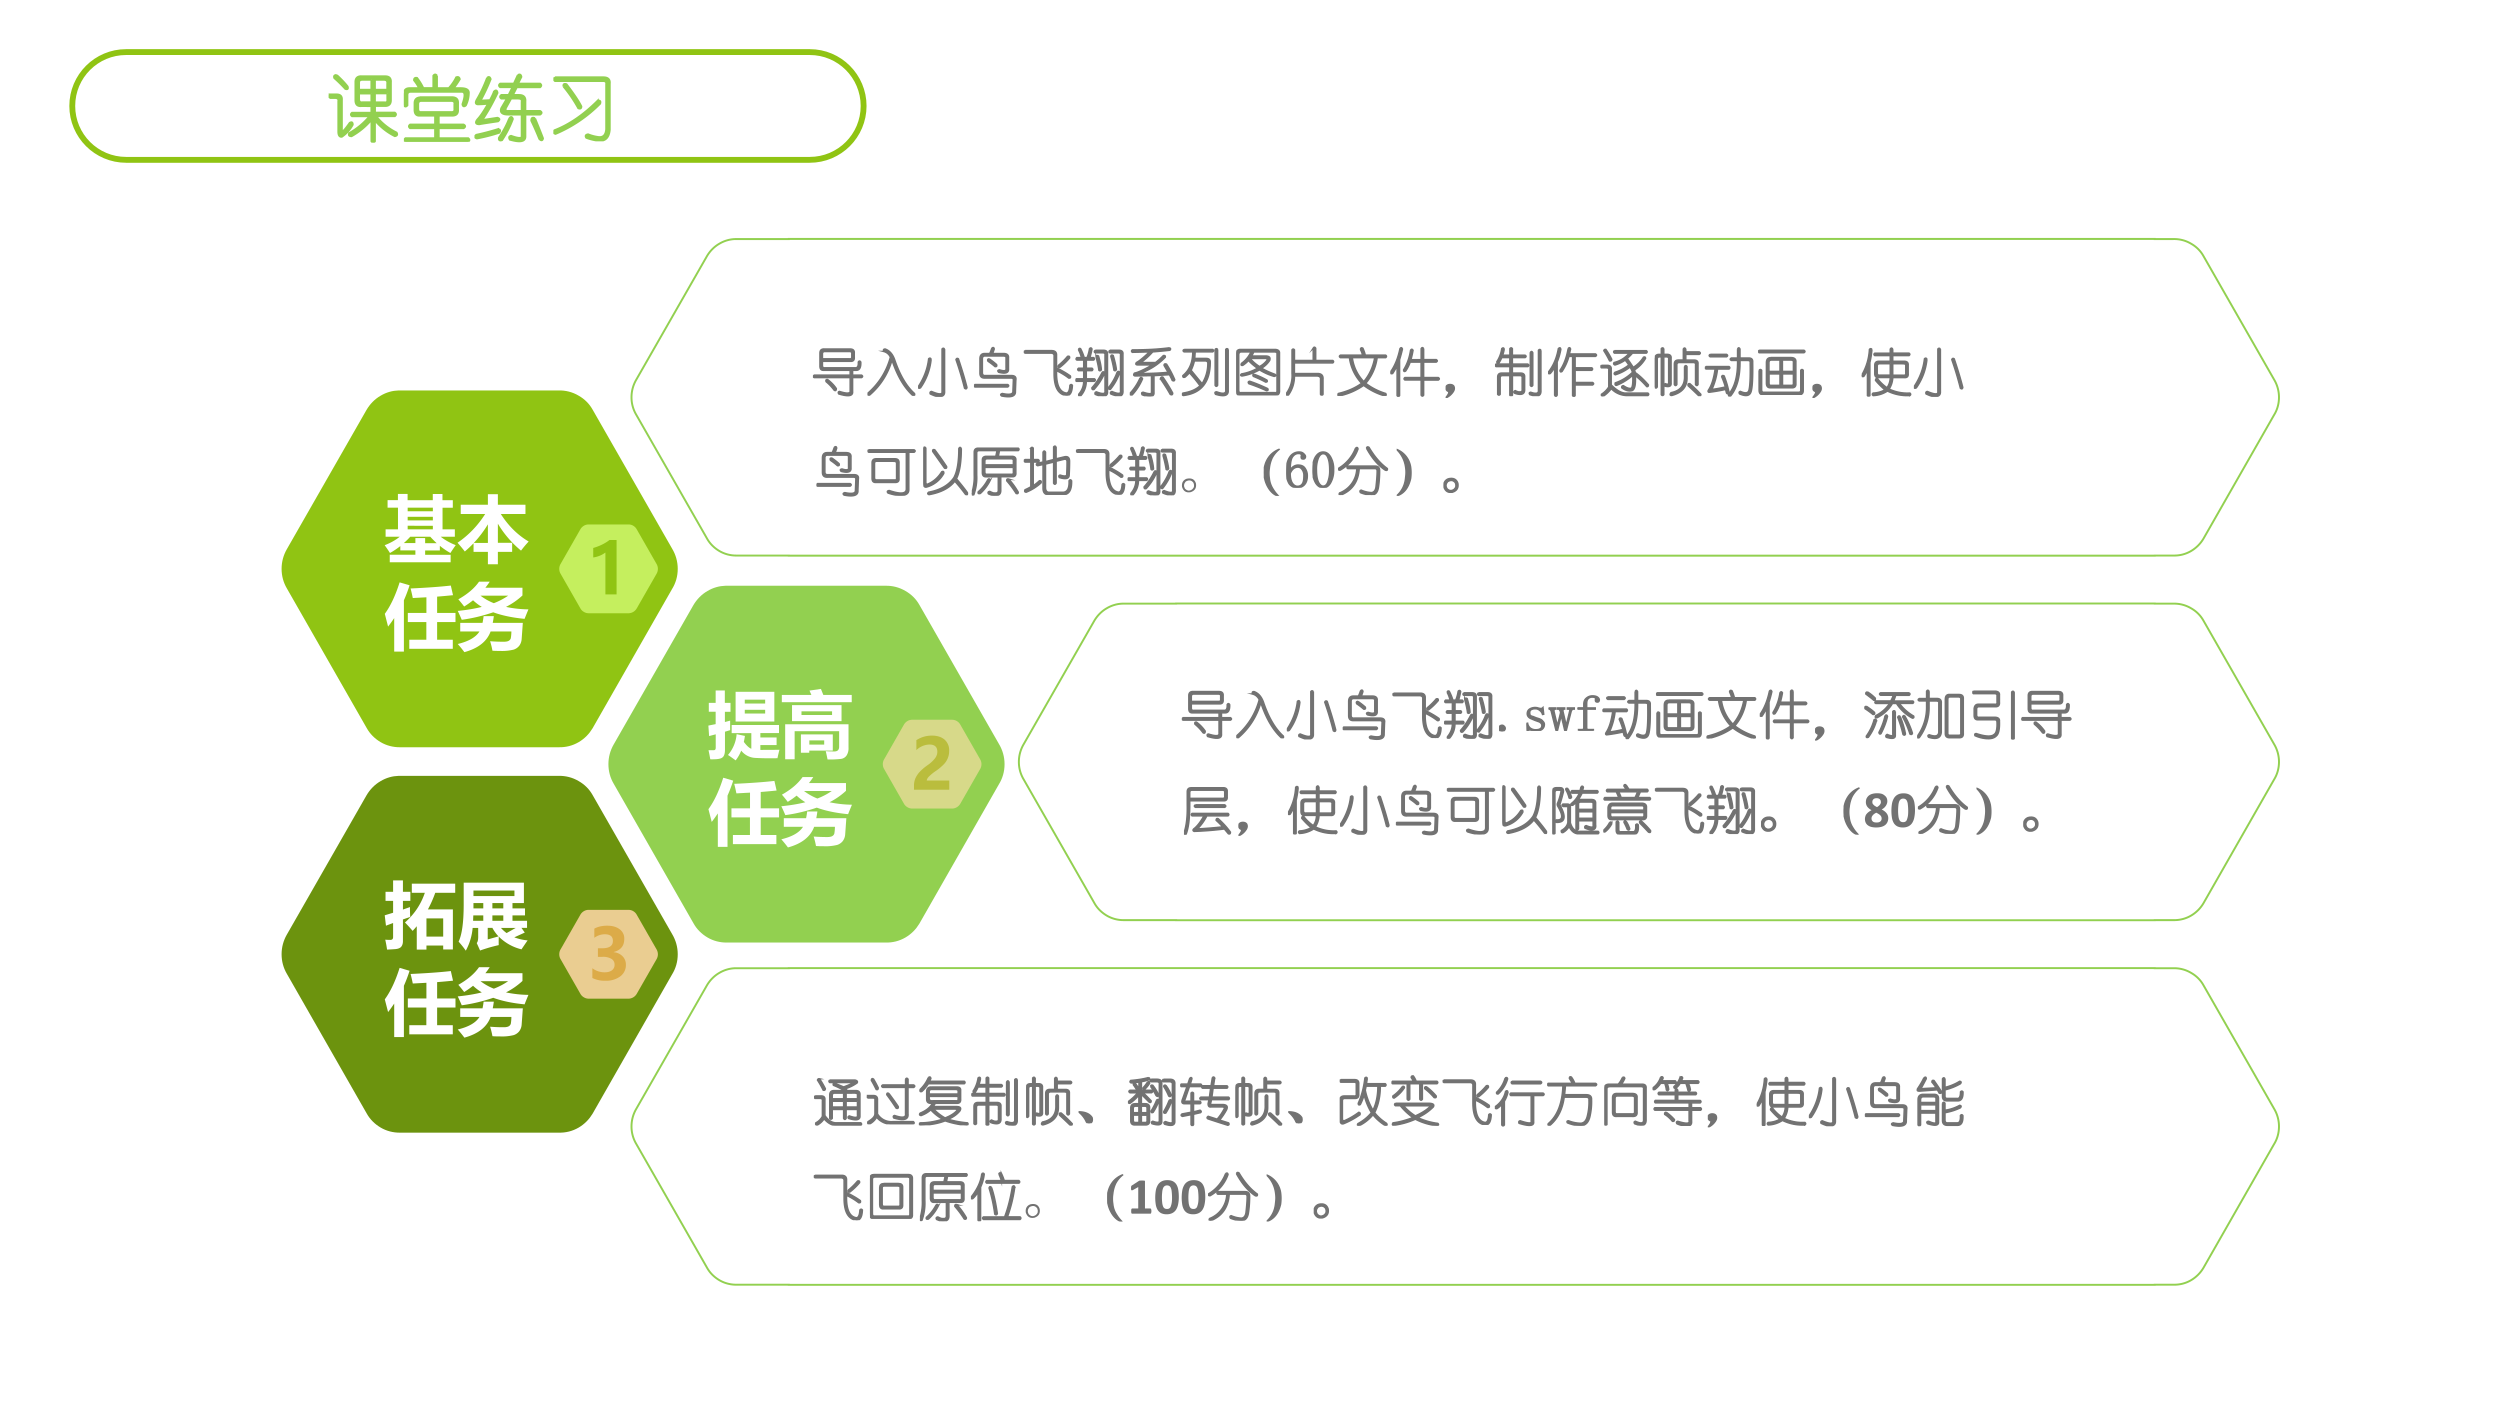<svg xmlns="http://www.w3.org/2000/svg" xmlns:xlink="http://www.w3.org/1999/xlink" width="1280" height="720" viewBox="0 0 960 540"><rect x="0" y="0" width="960" height="540" fill="#333333" stroke="none"/><g data-name="P"><clipPath id="a"><path fill-rule="evenodd" d="M0 540h960V0H0Z"/></clipPath><g clip-path="url(#a)"><path fill="#fff" fill-rule="evenodd" d="M0 540h960V0H0Z"/></g></g><path fill="#90c413" fill-rule="evenodd" d="M227.55 279.66c-1.28 2.13-3.05 3.98-5.33 5.32-2.39 1.4-5 2.02-7.61 1.96h-61.18c-2.44 0-5-.61-7.27-1.96-2.28-1.34-4.11-3.19-5.33-5.38l-30.71-53.71c-1.27-2.18-1.99-4.71-1.99-7.45 0-2.75.72-5.27 1.99-7.51l30.6-53.49c1.27-2.18 3.1-4.15 5.44-5.49 2.16-1.29 4.55-1.96 6.94-2.02h61.4c2.61-.05 5.28.56 7.72 2.02 2.28 1.29 4.11 3.14 5.33 5.33l30.59 53.48c1.33 2.24 2.11 4.87 2.11 7.68 0 2.86-.78 5.49-2.17 7.73l-30.53 53.49Z" data-name="P"/><g data-name="P"><symbol id="b"><path d="M.976.235A3.129 3.129 0 0 1 .903.127a.97.97 0 0 0-.145.099V.162H.556v-.06h.35V0H.07v.103h.352v.06H.215v.059A1.053 1.053 0 0 0 .073.127C.054.157.03.193 0 .234c.081.031.15.07.207.116H.013v.102h.17V.75H.04v.103h.142v.085h.133V.852h.346v.085h.133V.852h.142V.749H.795V.452h.169V.35H.77A.819.819 0 0 1 .976.235M.316.7h.346V.75H.316V.7m0-.125h.346v.049H.316V.575m0-.123h.346v.049H.316V.452m.106-.12h.134v-.07h.158C.684.29.655.319.627.35H.351A1.048 1.048 0 0 0 .263.263h.159V.33Z"/></symbol><symbol id="c"><path d="M.044.817h.373v.145h.137V.817h.379V.69H.594C.7.525.827.4.977.312A1.62 1.62 0 0 1 .872.187C.742.295.636.419.554.557V.294H.75V.17H.554V0H.417v.17H.22v.118A1.524 1.524 0 0 0 .1.175a1.921 1.921 0 0 1-.1.12C.154.4.28.533.38.69H.044v.127m.18-.524h.193v.255A1.515 1.515 0 0 0 .224.293Z"/></symbol><use xlink:href="#b" fill="#fff" transform="matrix(27.96 0 0 -27.96 147.708 215.903)"/><use xlink:href="#c" fill="#fff" transform="matrix(27.96 0 0 -27.96 175.692 216.668)"/><symbol id="d"><path d="M.203.95.34.91A1.916 1.916 0 0 0 .262.704V0H.129v.46A1.871 1.871 0 0 0 .045.343C.035.382.02.44 0 .518c.078.107.146.25.203.431M.336.163H.57v.242H.316V.53h.255v.215L.384.735a2.286 2.286 0 0 1-.03.131c.218.01.402.023.552.04l.03-.132a9.72 9.72 0 0 0-.218-.02V.53H.97V.405H.718V.163h.215V.038H.336v.125Z"/></symbol><symbol id="e"><path d="M.888.884V.778A.983.983 0 0 0 .662.621 1.57 1.57 0 0 1 .97.587a5.666 5.666 0 0 1-.053-.13C.75.473.607.503.487.547A2.295 2.295 0 0 0 .055.444 2.584 2.584 0 0 1 0 .566c.121.012.231.03.33.055A.696.696 0 0 0 .21.712 1.183 1.183 0 0 0 .088.626C.066.656.039.689.008.725.136.797.23.878.292.967h.147a1.07 1.07 0 0 0-.06-.083h.51M.495.672a.918.918 0 0 1 .197.103h-.38A.775.775 0 0 1 .495.672M.355.494h.14A1.175 1.175 0 0 0 .48.402h.413L.877.18A.172.172 0 0 0 .844.088.161.161 0 0 0 .768.035a.658.658 0 0 0-.19-.018c-.032 0-.066 0-.102.003A.965.965 0 0 1 .444.15 2.36 2.36 0 0 1 .633.143c.028 0 .05.004.065.012.016.009.025.02.03.036a.58.58 0 0 1 .008.093H.451C.401.147.281.052.091 0A1.605 1.605 0 0 1 0 .112c.15.036.249.093.298.172H.034v.118H.34a1 1 0 0 1 .015.092Z"/></symbol><use xlink:href="#d" fill="#fff" transform="matrix(27.984 0 0 -27.984 147.763 250.209)"/><use xlink:href="#e" fill="#fff" transform="matrix(27.984 0 0 -27.984 175.774 250.428)"/><symbol id="f"><path d="M-2147483500-2147483500Z"/></symbol><use xlink:href="#f" fill="#fff" transform="matrix(27.984 0 0 -27.984 60095178000 -60095178000)"/></g><path fill="none" stroke="#92d050" stroke-miterlimit="10" stroke-width=".75" d="M302.89 91.75h524.53v.05h7.13c2.31-.05 4.68.5 6.84 1.79 2.02 1.14 3.65 2.78 4.73 4.72l27.13 47.44a13.26 13.26 0 0 1 1.88 6.81c0 2.54-.69 4.88-1.93 6.86l-27.08 47.44a13.448 13.448 0 0 1-4.73 4.72c-2.11 1.25-4.43 1.8-6.74 1.75h-7.23v.05H302.89v-.05h-20.21c-2.16 0-4.43-.55-6.45-1.75-2.02-1.19-3.64-2.83-4.73-4.77l-27.23-47.63a13.045 13.045 0 0 1-1.77-6.62c0-2.43.64-4.67 1.77-6.66l27.14-47.44c1.13-1.94 2.75-3.68 4.82-4.87 1.92-1.14 4.04-1.74 6.16-1.79h20.5Z" data-name="P"/><path fill="#92d050" fill-rule="evenodd" d="M353.05 354.66c-1.28 2.13-3.05 3.98-5.33 5.32-2.39 1.4-5 2.02-7.61 1.96h-61.18c-2.44 0-5-.61-7.27-1.96-2.28-1.34-4.11-3.19-5.33-5.38l-30.71-53.71c-1.27-2.18-1.99-4.71-1.99-7.45 0-2.75.72-5.27 1.99-7.51l30.6-53.49c1.27-2.18 3.1-4.15 5.44-5.49 2.16-1.29 4.55-1.96 6.94-2.02H340c2.61-.06 5.28.56 7.72 2.02 2.28 1.29 4.11 3.14 5.33 5.33l30.59 53.48c1.33 2.24 2.11 4.87 2.11 7.68 0 2.86-.78 5.49-2.17 7.73l-30.53 53.49Z" data-name="P"/><path fill="#6c930e" fill-rule="evenodd" d="M227.55 427.66c-1.28 2.13-3.05 3.98-5.33 5.32-2.39 1.4-5 2.02-7.61 1.96h-61.18c-2.44 0-5-.61-7.27-1.96-2.28-1.34-4.11-3.19-5.33-5.38l-30.71-53.71c-1.27-2.18-1.99-4.71-1.99-7.45 0-2.75.72-5.27 1.99-7.51l30.6-53.49c1.27-2.18 3.1-4.15 5.44-5.49 2.16-1.29 4.55-1.96 6.94-2.02h61.4c2.61-.05 5.28.56 7.72 2.02 2.28 1.29 4.11 3.14 5.33 5.33l30.59 53.48c1.33 2.24 2.11 4.87 2.11 7.68 0 2.86-.78 5.49-2.17 7.73l-30.53 53.49Z" data-name="P"/><path fill="none" stroke="#92d050" stroke-miterlimit="10" stroke-width=".75" d="M451.64 231.75h375.78v.05h7.12c2.32-.05 4.68.5 6.85 1.79 2.02 1.14 3.64 2.78 4.73 4.72l27.13 47.44a13.26 13.26 0 0 1 1.88 6.81c0 2.54-.69 4.88-1.93 6.86l-27.08 47.44a13.448 13.448 0 0 1-4.73 4.72c-2.12 1.25-4.43 1.79-6.75 1.75h-7.22v.04H451.64v-.04h-20.2c-2.17 0-4.44-.55-6.46-1.75-2.01-1.19-3.64-2.83-4.72-4.77l-27.24-47.63a13.045 13.045 0 0 1-1.77-6.62c0-2.43.64-4.67 1.77-6.66l27.14-47.44c1.13-1.94 2.76-3.68 4.82-4.87 1.93-1.14 4.04-1.74 6.16-1.79h20.5ZM302.89 371.75h524.53v.05h7.13c2.31-.05 4.68.5 6.84 1.79 2.02 1.14 3.65 2.78 4.73 4.72l27.13 47.44a13.26 13.26 0 0 1 1.88 6.81c0 2.54-.69 4.88-1.93 6.86l-27.08 47.441a13.483 13.483 0 0 1-4.73 4.724c-2.11 1.243-4.43 1.79-6.74 1.74h-7.23v.05H302.89v-.05h-20.21c-2.16 0-4.43-.547-6.45-1.74-2.02-1.193-3.64-2.834-4.73-4.773l-27.23-47.632a13.045 13.045 0 0 1-1.77-6.62c0-2.43.64-4.67 1.77-6.66l27.14-47.44c1.13-1.94 2.75-3.68 4.82-4.87 1.92-1.14 4.04-1.74 6.16-1.79h20.5Z" data-name="P"/><path fill="#c5ef5e" fill-rule="evenodd" d="M222.89 203.2c.32-.53.76-.99 1.33-1.32.59-.35 1.24-.5 1.89-.49h15.24c.6 0 1.24.15 1.81.49.56.33 1.02.79 1.32 1.34l7.65 13.36a3.735 3.735 0 0 1 0 3.73l-7.62 13.31c-.32.54-.77 1.03-1.35 1.36-.54.32-1.14.49-1.73.51h-15.29c-.65.01-1.31-.14-1.92-.51-.57-.32-1.02-.78-1.33-1.32l-7.61-13.31c-.34-.56-.53-1.21-.53-1.91 0-.71.19-1.37.54-1.93l7.6-13.31Z" data-name="P"/><g data-name="P"><symbol id="g"><path d="M.332.773V0H.173v.595A.373.373 0 0 0 0 .525V.66c.09.026.166.063.231.113h.101Z"/></symbol><use xlink:href="#g" fill="#90c413" transform="matrix(27 0 0 -27 227.802 228.24)"/></g><use xlink:href="#f" fill="#90c413" data-name="P" transform="matrix(27 0 0 -27 57982056000 -57982056000)"/><g data-name="P"><symbol id="h"><path d="M.005.79H.1v.17h.126V.79h.078V.667H.227V.527l.072.019V.415L.228.394V.141C.227.089.215.054.19.038.167.02.113.013.026.015A2.307 2.307 0 0 1 .002.14h.072c.018 0 .027.011.027.034v.184L.01.334 0 .478l.1.02v.17H.006v.121m.369.153h.531V.534H.374v.408M.78.834H.5V.781H.78v.053m0-.191v.052H.5V.643H.78M.375 0C.32.04.285.065.269.074A.496.496 0 0 1 .388.36L.502.336A1.022 1.022 0 0 0 .487.254C.527.2.562.169.59.16v.214H.32v.112H.97V.375H.714v-.06h.223V.21H.714V.144c.083 0 .17 0 .262.002A2.126 2.126 0 0 1 .949.03a3.823 3.823 0 0 0-.305.004.26.26 0 0 0-.193.1A.556.556 0 0 0 .375 0Z"/></symbol><symbol id="i"><path d="M0 .886h.406L.38.946l.157.023L.57.886h.39v-.1H0v.1m.14-.36v.22H.82v-.22H.14M.69.61v.051H.27v-.05h.42M.047.483h.869V.162A.183.183 0 0 0 .889.054.11.11 0 0 0 .815.008 1.317 1.317 0 0 0 .628 0C.62.04.612.078.603.114.64.111.679.11.722.11s.065.022.065.064v.214H.176V.003h-.13v.481M.262.092v.252H.7V.122H.377v-.03H.26m.322.112v.058H.378V.204h.205Z"/></symbol><use xlink:href="#h" fill="#fff" transform="matrix(27.96 0 0 -27.96 272.015 291.988)"/><use xlink:href="#i" fill="#fff" transform="matrix(27.96 0 0 -27.96 300.22 291.633)"/><use xlink:href="#d" fill="#fff" transform="matrix(27.96 0 0 -27.96 272.042 325.206)"/><use xlink:href="#e" fill="#fff" transform="matrix(27.96 0 0 -27.96 300.03 325.424)"/><use xlink:href="#f" fill="#fff" transform="matrix(27.96 0 0 -27.96 60043638000 -60043638000)"/></g><path fill="#d7d989" fill-rule="evenodd" d="M347.14 278.2c.32-.53.76-.99 1.33-1.32.59-.35 1.24-.51 1.89-.49h15.24c.6 0 1.24.15 1.81.49.56.33 1.02.79 1.32 1.34l7.65 13.36a3.735 3.735 0 0 1 0 3.73l-7.62 13.31c-.32.54-.77 1.03-1.35 1.36-.54.32-1.14.49-1.73.51h-15.29c-.65.01-1.31-.14-1.92-.51-.57-.32-1.02-.78-1.33-1.32l-7.61-13.31c-.34-.56-.53-1.21-.53-1.91 0-.71.19-1.37.54-1.93l7.6-13.31Z" data-name="P"/><g data-name="P"><symbol id="j"><path d="M.182.131h.32V0H0v.056c0 .04.007.076.021.108a.346.346 0 0 0 .06.09.726.726 0 0 0 .119.1.468.468 0 0 1 .102.097c.02.028.03.058.03.09C.332.609.294.643.22.643A.28.28 0 0 1 .034.564v.141C.1.748.174.77.256.77c.076 0 .136-.02.18-.058A.2.2 0 0 0 .5.55.265.265 0 0 0 .427.365.722.722 0 0 0 .312.268.675.675 0 0 1 .208.183C.191.163.182.146.182.131Z"/></symbol><use xlink:href="#j" fill="#babd3d" transform="matrix(27 0 0 -27 350.97 303.26)"/></g><use xlink:href="#f" fill="#babd3d" data-name="P" transform="matrix(27 0 0 -27 57982056000 -57982056000)"/><g data-name="P"><symbol id="k"><path d="M.01.794h.105V.95H.25V.794h.102V.669H.25V.55l.097.034C.346.548.347.503.35.448a4.57 4.57 0 0 1-.1-.034V.115C.25.08.24.054.223.035.205.018.176.008.138.006A2.735 2.735 0 0 0 .032 0a1.433 1.433 0 0 1-.025.136.846.846 0 0 1 .07-.003c.026 0 .038.013.038.039v.193A4.87 4.87 0 0 1 .017.328L0 .471l.115.035v.163H.011v.125M.44 0v.321A1.36 1.36 0 0 0 .383.257C.35.296.316.334.278.372c.13.115.22.251.273.408H.372v.125h.596V.78H.694A1.614 1.614 0 0 0 .593.552h.343v-.55H.803v.054h-.23V0H.44m.363.428h-.23v-.25h.23v.25Z"/></symbol><symbol id="l"><path d="M.91.249.765.183A.677.677 0 0 1 .948.141 5.163 5.163 0 0 1 .864.018a.66.66 0 0 0-.312.175A1.946 1.946 0 0 1 .551.076 2.165 2.165 0 0 1 .295.002L.249.105c.015.015.022.05.02.107v.1H.193A.796.796 0 0 0 .099 0 1.27 1.27 0 0 1 0 .124c.046.095.069.261.07.498v.312h.827v-.28H.74V.58h.172V.484H.74V.41h.2V.313H.863L.909.248M.767.75v.076H.204V.75h.563M.464.58h.15v.074h-.15V.58m-.26 0h.135v.074H.204V.58m.26-.17h.15v.074h-.15V.41m-.265 0h.14v.074H.202L.199.41M.465.313H.4V.154l.148.042a.559.559 0 0 0-.083.115M.66.242l.124.07H.582a.461.461 0 0 1 .077-.07Z"/></symbol><use xlink:href="#k" fill="#fff" transform="matrix(27.96 0 0 -27.96 147.735 364.643)"/><use xlink:href="#l" fill="#fff" transform="matrix(27.96 0 0 -27.96 176.101 365.053)"/><use xlink:href="#d" fill="#fff" transform="matrix(27.984 0 0 -27.984 147.763 398.239)"/><use xlink:href="#e" fill="#fff" transform="matrix(27.984 0 0 -27.984 175.774 398.458)"/><use xlink:href="#f" fill="#fff" transform="matrix(27.984 0 0 -27.984 60095178000 -60095178000)"/></g><path fill="#eacd91" fill-rule="evenodd" d="M222.89 351.2c.32-.53.76-.99 1.33-1.32.59-.35 1.24-.51 1.89-.49h15.24c.6 0 1.24.15 1.81.49.56.33 1.02.79 1.32 1.34l7.65 13.36a3.735 3.735 0 0 1 0 3.73l-7.62 13.31c-.32.54-.77 1.03-1.35 1.36-.54.32-1.14.49-1.73.51h-15.29c-.65.01-1.31-.14-1.92-.51-.57-.32-1.02-.78-1.33-1.32l-7.61-13.31c-.34-.56-.53-1.21-.53-1.91 0-.71.19-1.37.54-1.93l7.6-13.31Z" data-name="P"/><g data-name="P"><symbol id="m"><path d="M0 .178A.287.287 0 0 1 .177.12c.042 0 .076.01.101.028A.095.095 0 0 1 .316.23.091.091 0 0 1 .27.312.232.232 0 0 1 .146.34H.079v.122H.14c.101 0 .152.034.152.102C.293.63.254.661.176.661c-.05 0-.1-.016-.148-.05v.13C.08.77.142.783.212.783c.072 0 .13-.016.175-.05A.16.16 0 0 0 .454.595c0-.099-.05-.16-.15-.186V.406A.2.2 0 0 0 .43.348.165.165 0 0 0 .477.23a.2.2 0 0 0-.08-.168A.335.335 0 0 0 .189 0 .395.395 0 0 0 0 .039v.139Z"/></symbol><use xlink:href="#m" fill="#dcab48" transform="matrix(27 0 0 -27 227.463 376.606)"/></g><use xlink:href="#f" fill="#dcab48" data-name="P" transform="matrix(27 0 0 -27 57982056000 -57982056000)"/><g data-name="P"><symbol id="n"><path d="M.214.917h.5C.77.917.797.89.792.839V.76C.797.703.77.677.714.682H.182V.604C.182.568.198.552.23.557h.578C.854.552.875.59.87.667c.015.026.031.026.047 0C.922.557.89.505.823.51H.76V.417h.172C.958.4.958.385.932.37H.76V.104C.77.016.682 0 .495.057.479.083.485.1.51.104.656.057.724.063.714.12v.25H.026C0 .38 0 .396.026.417h.688V.51h-.5C.16.505.135.531.135.59v.25c0 .052.026.078.079.078M.698.87H.229C.198.87.182.854.182.823V.729h.516C.734.724.75.74.745.776v.047C.75.854.735.87.698.87M.284.33A.727.727 0 0 0 .448.16C.448.122.435.112.408.128a.952.952 0 0 1-.155.164c-.01.03 0 .044.03.039Z"/></symbol><symbol id="o"><path d="M.315.849C.3.88.307.896.34.896.427.865.489.792.526.677.625.391.75.18.901.044.911.013.901 0 .87.005.703.156.57.383.47.685a1.365 1.365 0 0 0-.43-.672C.012.008 0 .021.012.053.223.24.366.468.44.74a.19.19 0 0 1-.126.109Z"/></symbol><symbol id="p"><path d="M.508.917V.104C.513.031.47 0 .383.01.362.005.313.02.234.057.224.083.232.1.258.104.404.042.47.042.46.104v.813c.016.02.031.02.047 0M.25.72A1.135 1.135 0 0 0 .047.174C.02.16.005.164 0 .19c.115.172.182.352.203.54C.224.75.24.746.25.72M.727.714c.01.026.026.03.046.015C.841.526.896.344.937.182.932.151.917.146.891.167.844.354.789.537.727.714Z"/></symbol><symbol id="q"><path d="M.341.95C.367.972.383.967.388.936.378.904.368.875.357.849h.21c.068 0 .1-.029.094-.086v-.21C.667.478.604.457.474.49.448.516.454.53.49.536c.093-.03.135-.02.125.032v.187C.62.786.605.802.568.802h-.36C.178.802.161.784.161.747V.482c0-.042.021-.06.063-.055h.492C.784.427.813.398.802.341L.794.122C.8.03.711 0 .53.036.503.057.508.073.544.083.684.053.753.068.747.13l.008.203C.76.365.745.38.708.38H.216C.148.375.115.406.115.474v.273c0 .068.03.102.093.102h.094a.587.587 0 0 1 .04.102M.293.747c.052-.036.1-.073.14-.109.011-.031 0-.044-.03-.039C.362.635.318.669.27.701.255.73.263.747.294.747M.646.255C.672.24.672.224.646.208H.02C0 .218 0 .234.02.255h.625Z"/></symbol><symbol id="r"><path d="M.026.86h.508C.602.86.633.827.628.765V.53C.742.474.83.421.893.375c.01-.031 0-.044-.031-.04a1.27 1.27 0 0 1-.234.142v-.07c.005-.22.067-.34.187-.36.042 0 .065.05.07.148.016.021.032.021.047 0C.927.065.891 0 .822 0 .668.016.587.148.582.398V.75C.586.792.565.813.518.813H.026C0 .828 0 .843.026.859M.839.75c.03.01.044 0 .039-.031A1.196 1.196 0 0 0 .69.539C.66.54.651.552.667.58.729.63.787.687.839.75Z"/></symbol><symbol id="s"><path d="M.06.888c.005.026.018.034.039.023A.902.902 0 0 0 .169.74h.055A.718.718 0 0 1 .271.91C.29.932.307.93.318.904A1.512 1.512 0 0 0 .278.74H.35c.02-.016.02-.032 0-.047h-.14V.536h.109c.02-.015.02-.03 0-.046h-.11V.333h.157c.02-.015.02-.03 0-.047H.208A.407.407 0 0 0 .1.006C.068 0 .057.012.068.043A.375.375 0 0 1 .16.286h-.14C0 .296 0 .312.02.333h.14V.49H.06C.04.505.04.52.06.536H.16v.157H.03C.008.703.008.719.029.74h.086A.53.53 0 0 1 .06.888M.38.88h.156C.594.88.62.854.615.802v-.71C.62.038.599.01.552.004A.336.336 0 0 0 .38.036C.37.062.378.078.404.083.524.036.578.042.568.1v.687C.573.818.558.833.52.833H.38C.358.843.358.86.38.88m.28 0h.172C.891.88.917.854.911.802V.115C.917.042.893.005.841.005a.397.397 0 0 0-.164.04C.667.07.674.084.701.09.82.04.875.041.865.1v.687C.87.818.855.833.818.833H.66c-.02.01-.02.026 0 .047M.513.458c.02.016.036.01.047-.015A1.079 1.079 0 0 0 .357.13C.33.12.317.13.317.161.397.25.462.35.514.458m.164.313c.01.02.026.023.047.008C.755.679.776.59.786.513.776.487.76.482.74.497a2.13 2.13 0 0 1-.063.274M.802.466C.822.482.84.476.85.451a1.08 1.08 0 0 0-.18-.32C.643.13.633.142.638.168c.073.094.128.193.164.297m-.406.29C.4.78.416.785.443.77.474.667.493.578.497.505.482.485.467.482.451.497.44.581.42.667.396.755Z"/></symbol><symbol id="t"><path d="M.76.93C.786.92.79.904.768.883.674.873.565.862.44.852A1.421 1.421 0 0 0 .214.648h.28c.037.026.087.07.15.133C.673.786.686.776.681.75a1.198 1.198 0 0 0-.5-.313c.214 0 .399.008.555.024a2.996 2.996 0 0 0-.078.133c0 .026.015.034.047.023C.768.518.82.42.862.32.857.294.842.29.815.305a1.07 1.07 0 0 1-.055.11L.464.397v-.32C.469.026.443 0 .385 0a.361.361 0 0 0-.148.031C.221.063.229.078.26.078c.11-.036.162-.036.157 0v.32L.104.391C.073.396.068.414.09.445c.062.01.177.063.343.157H.16C.117.602.107.617.128.648c.052.026.135.094.25.204L.049.844C.03.859.03.875.05.89.326.89.562.904.76.93M.198.352c.02.015.036.01.047-.016A1.056 1.056 0 0 0 .049.03C.013.021 0 .031.01.063.09.15.151.246.198.351m.39-.016C.595.367.61.378.636.367.708.263.771.161.823.063.823.03.807.022.776.038a3.406 3.406 0 0 1-.187.297Z"/></symbol><symbol id="u"><path d="M.685.906V.22C.669.193.654.193.638.219v.687c.016.021.031.021.047 0m.203 0V.102C.883.018.802 0 .646.047.625.078.633.094.669.094.794.047.852.06.841.133v.773c.016.021.031.021.047 0m-.844 0h.547C.612.891.612.875.591.86H.255L.247.734h.22c.051 0 .077-.023.077-.07C.544.28.372.065.03.024.003.033 0 .048.02.07c.14.021.25.068.328.14a2.703 2.703 0 0 1-.203.25A.664.664 0 0 0 .06.376C.029.365.016.375.02.406.147.51.209.661.209.86H.044C.018.875.018.891.044.906M.443.687H.24a.826.826 0 0 0-.063-.18C.26.405.331.318.388.25c.073.12.11.25.11.39 0 .032-.019.047-.055.047Z"/></symbol><symbol id="v"><path d="M.078.88H.75C.807.875.833.85.828.802V.1C.833.031.805 0 .742.005H.078C.031 0 .005.026 0 .083v.72C.005.853.031.88.078.88M.281.833H.094C.068.833.052.818.047.786V.1c0-.037.015-.052.047-.047h.64C.771.047.786.062.781.1v.687C.786.818.771.833.734.833H.336L.296.755h.259C.633.755.66.727.64.67A.472.472 0 0 0 .484.521C.568.474.654.435.742.404.763.383.758.37.727.364A1.11 1.11 0 0 0 .445.49.998.998 0 0 0 .11.372C.08.378.076.391.102.412A.92.92 0 0 1 .406.52C.333.573.276.622.234.669A.51.51 0 0 0 .125.576C.094.57.085.583.102.615a.549.549 0 0 1 .18.218M.546.708H.266a.789.789 0 0 1 .18-.156c.057.031.103.07.14.117.016.026.003.04-.04.04M.345.403a1.48 1.48 0 0 0 .242-.11C.602.268.594.255.563.255a2.364 2.364 0 0 1-.235.11C.312.39.318.404.344.404M.602.13C.617.104.609.091.578.091a3.449 3.449 0 0 1-.336.133C.222.25.227.266.258.271.368.234.482.187.602.13Z"/></symbol><symbol id="w"><path d="M.52.909c.016.026.032.026.048 0V.674h.328c.02-.015.02-.03 0-.046H.16V.424h.454C.682.42.714.383.708.315V.026C.693 0 .678 0 .661.026v.281C.667.35.646.372.6.377H.161A.617.617 0 0 0 .044.01C.013 0 0 .01.005.042a.567.567 0 0 1 .11.382v.454c.015.02.03.02.046 0V.674h.36V.91Z"/></symbol><symbol id="x"><path d="M.443.89c.005.032.02.04.047.024A.752.752 0 0 0 .536.781h.391c.02-.015.02-.031 0-.047H.763A.943.943 0 0 0 .544.242C.66.154.786.09.927.047.943.02.937.005.911 0a1.24 1.24 0 0 0-.406.203A1.28 1.28 0 0 0 .036 0C.006.005 0 .02.021.047c.177.042.325.107.445.195a.892.892 0 0 0-.234.492H.06C.034.75.034.766.06.781h.422a.308.308 0 0 1-.04.11M.717.734h-.43a.816.816 0 0 1 .22-.46c.109.13.179.283.21.46Z"/></symbol><symbol id="y"><path d="M.638.924v-.21H.88C.906.698.906.682.88.667H.638V.37h.281C.945.354.945.339.92.323H.638v-.29C.622.009.607.009.591.034v.29H.28C.258.339.258.354.279.37H.59v.297h-.21A.664.664 0 0 0 .293.495C.268.479.255.487.255.518c.068.11.112.235.133.375.016.026.031.026.047 0a1.82 1.82 0 0 0-.04-.18h.196v.211c.016.027.031.027.047 0m-.453 0C.205.951.22.948.232.917A2.487 2.487 0 0 0 .177.714V.026C.161 0 .146 0 .13.026v.57A1.38 1.38 0 0 0 .044.448C.013.438 0 .448.005.479.09.6.148.747.185.924Z"/></symbol><use xlink:href="#n" fill="#727272" transform="matrix(20.04 0 0 -20.04 312.16 152.407)"/><use xlink:href="#o" fill="#727272" transform="matrix(20.04 0 0 -20.04 333.104 151.99)"/><use xlink:href="#p" fill="#727272" transform="matrix(20.04 0 0 -20.04 352.534 152.407)"/><use xlink:href="#q" fill="#727272" transform="matrix(20.04 0 0 -20.04 373.999 152.772)"/><use xlink:href="#r" fill="#727272" transform="matrix(20.04 0 0 -20.04 393.115 151.885)"/><use xlink:href="#s" fill="#727272" transform="matrix(20.04 0 0 -20.04 412.946 152.146)"/><use xlink:href="#t" fill="#727272" transform="matrix(20.04 0 0 -20.04 433.821 152.198)"/><use xlink:href="#u" fill="#727272" transform="matrix(20.04 0 0 -20.04 453.833 152.355)"/><use xlink:href="#v" fill="#727272" transform="matrix(20.04 0 0 -20.04 474.724 151.833)"/><use xlink:href="#w" fill="#727272" transform="matrix(20.04 0 0 -20.04 493.84 151.937)"/><use xlink:href="#x" fill="#727272" transform="matrix(20.04 0 0 -20.04 513.53 152.042)"/><use xlink:href="#y" fill="#727272" transform="matrix(20.04 0 0 -20.04 533.884 152.407)"/><use xlink:href="#n" fill="none" stroke="#727272" stroke-miterlimit="10" stroke-width=".029" transform="matrix(20.04 0 0 -20.04 312.16 152.407)"/><use xlink:href="#o" fill="none" stroke="#727272" stroke-miterlimit="10" stroke-width=".029" transform="matrix(20.04 0 0 -20.04 333.104 151.99)"/><use xlink:href="#p" fill="none" stroke="#727272" stroke-miterlimit="10" stroke-width=".029" transform="matrix(20.04 0 0 -20.04 352.534 152.407)"/><use xlink:href="#q" fill="none" stroke="#727272" stroke-miterlimit="10" stroke-width=".029" transform="matrix(20.04 0 0 -20.04 373.999 152.772)"/><use xlink:href="#r" fill="none" stroke="#727272" stroke-miterlimit="10" stroke-width=".029" transform="matrix(20.04 0 0 -20.04 393.115 151.885)"/><use xlink:href="#s" fill="none" stroke="#727272" stroke-miterlimit="10" stroke-width=".029" transform="matrix(20.04 0 0 -20.04 412.946 152.146)"/><use xlink:href="#t" fill="none" stroke="#727272" stroke-miterlimit="10" stroke-width=".029" transform="matrix(20.04 0 0 -20.04 433.821 152.198)"/><use xlink:href="#u" fill="none" stroke="#727272" stroke-miterlimit="10" stroke-width=".029" transform="matrix(20.04 0 0 -20.04 453.833 152.355)"/><use xlink:href="#v" fill="none" stroke="#727272" stroke-miterlimit="10" stroke-width=".029" transform="matrix(20.04 0 0 -20.04 474.724 151.833)"/><use xlink:href="#w" fill="none" stroke="#727272" stroke-miterlimit="10" stroke-width=".029" transform="matrix(20.04 0 0 -20.04 493.84 151.937)"/><use xlink:href="#x" fill="none" stroke="#727272" stroke-miterlimit="10" stroke-width=".029" transform="matrix(20.04 0 0 -20.04 513.53 152.042)"/><use xlink:href="#y" fill="none" stroke="#727272" stroke-miterlimit="10" stroke-width=".029" transform="matrix(20.04 0 0 -20.04 533.884 152.407)"/><symbol id="z"><path d="M.016.227c.015.02.039.03.07.03.031 0 .055-.01.07-.03C.172.195.17.16.148.125A.316.316 0 0 0 0 0a.437.437 0 0 1 .055.078c.01.031.01.047 0 .047C.034.135.023.143.023.148.003.17 0 .195.016.227Z"/></symbol><use xlink:href="#z" fill="#727272" transform="matrix(20.04 0 0 -20.04 555.112 152.824)"/><use xlink:href="#z" fill="none" stroke="#727272" stroke-miterlimit="10" stroke-width=".029" transform="matrix(20.04 0 0 -20.04 555.112 152.824)"/><symbol id="A"><path d="M.177.904A.562.562 0 0 0 .146.786h.14v.125c.016.021.032.021.047 0V.786h.243C.602.771.602.756.576.74H.333V.615H.63C.651.599.651.583.63.568H.333V.443H.49C.547.443.573.417.568.365V.138C.573.07.544.036.482.036a.276.276 0 0 0-.11.024C.357.08.362.096.388.107.43.086.458.078.474.083.51.078.526.096.521.138v.211C.526.38.51.396.474.396h-.14V.02C.317 0 .301 0 .285.02v.375h-.14C.115.396.099.38.099.349V.036C.083.016.068.016.052.036v.329c0 .052.026.078.078.078h.156v.125H.021C0 .583 0 .599.02.615h.265V.74H.13A.63.63 0 0 0 .076.638C.049.628.036.635.036.661a.615.615 0 0 1 .094.25C.151.932.167.93.177.904M.88.88V.115C.885.042.857.005.794.005A.461.461 0 0 0 .67.03C.65.055.654.07.685.076.789.039.839.052.833.115V.88C.85.901.865.901.88.88M.724.833V.208C.708.182.693.182.677.208v.625c.016.032.031.032.047 0Z"/></symbol><symbol id="B"><path d="M.385.924C.406.951.422.948.432.917L.41.823h.5C.935.807.935.792.909.776h-.39V.557h.32c.02-.015.02-.031 0-.047h-.32V.276h.335C.88.26.88.245.854.229H.518V.026C.503 0 .487 0 .471.026v.75h-.07A.998.998 0 0 0 .268.487C.242.471.23.479.23.51c.073.105.125.243.156.414M.245.91a1.157 1.157 0 0 0-.07-.242V.034C.158.003.142.003.127.034v.539A.477.477 0 0 0 .042.448C.01.438 0 .448.01.479.104.6.167.747.198.924.224.951.24.945.245.91Z"/></symbol><symbol id="C"><path d="M.27.875h.61C.901.859.901.844.88.828H.615A.847.847 0 0 0 .513.727C.555.669.593.612.63.555A.582.582 0 0 1 .826.75C.852.76.865.753.865.727a.651.651 0 0 0-.211-.22L.669.454C.747.401.831.323.92.22.92.193.91.182.888.187a1.67 1.67 0 0 1-.219.211C.68.227.66.13.607.11.544.094.479.112.41.164c-.005.026.006.04.032.04C.505.16.555.145.59.155c.026.016.037.1.031.25A1.044 1.044 0 0 0 .31.211C.284.21.276.227.286.258A.887.887 0 0 1 .615.46a.36.36 0 0 1-.047.101.884.884 0 0 0-.282-.148C.26.424.258.44.28.461A.813.813 0 0 1 .544.6a.542.542 0 0 1-.07.094.62.62 0 0 0-.195-.093C.253.612.247.628.263.648a.543.543 0 0 1 .29.18H.27C.25.844.25.86.27.875M.02.594h.11C.186.594.213.568.207.516V.219c.1-.1.188-.151.266-.157h.437c.021-.015.021-.03 0-.046H.497a.422.422 0 0 0-.289.132A.608.608 0 0 0 .052 0C.026 0 .016.013.021.04a.448.448 0 0 1 .14.14V.5C.167.531.151.547.115.547H.02C0 .562 0 .578.02.594m.086.304C.143.846.18.784.217.711.216.685.202.674.176.68a1.887 1.887 0 0 1-.11.195c.006.02.019.029.04.023Z"/></symbol><symbol id="D"><path d="M.594.904V.849h.258C.878.833.878.818.852.802H.594v-.11H.75C.807.693.833.668.828.616V.224C.813.198.797.198.781.224v.375C.786.63.771.646.734.646H.47C.438.646.422.63.422.599V.224C.406.198.39.198.375.224v.39c0 .053.026.079.078.079h.094v.21c.015.027.031.027.047 0M.172.912V.802h.062C.292.802.318.776.312.724V.255C.319.193.28.172.196.193.18.213.182.229.203.24.25.219.271.23.266.27v.438C.27.74.256.755.219.755H.172V.03C.156.008.14.008.125.029v.726H.094C.062.755.047.74.047.708v-.53C.03.15.016.15 0 .177v.546c.005.052.031.078.078.078h.047v.11c.016.02.031.02.047 0M.57.567c.016.026.032.026.047 0V.357C.622.18.523.065.32.013.29.018.286.036.312.068.49.104.577.21.57.388v.18M.672.24C.75.172.82.104.882.036.883.01.87 0 .845.006A8.293 8.293 0 0 1 .64.2C.63.23.64.245.67.24Z"/></symbol><symbol id="E"><path d="M.628.911c.015.032.03.032.046 0V.74H.84C.896.74.922.714.917.66.922.35.91.16.885.091.86.013.786 0 .667.052.65.078.657.094.682.1.776.057.831.065.846.122.867.201.875.375.87.646.875.677.86.693.823.693H.674C.68.39.62.164.494.013c-.03-.01-.043 0-.038.031.12.14.177.357.172.649H.51C.48.708.48.724.51.74h.118V.91M.104.81h.313C.443.794.443.779.417.763H.104C.078.779.078.794.104.81M.026.576h.438c.02-.016.02-.032 0-.047h-.22A1.286 1.286 0 0 0 .136.138c.084.01.17.026.258.047a1.52 1.52 0 0 1-.07.195c.005.026.02.031.047.016C.41.296.443.19.464.076.454.049.437.046.417.068A.498.498 0 0 0 .4.138a3.183 3.183 0 0 0-.32-.055C.06.09.057.104.073.13.13.214.172.346.198.53H.026C0 .539 0 .555.026.576Z"/></symbol><symbol id="F"><path d="M.02.857h.86C.906.84.906.826.88.81H.02C0 .826 0 .84.02.857m.227-.14H.63c.068 0 .1-.03.094-.087V.224C.729.161.701.133.638.138h-.39C.19.133.16.161.16.224v.398c0 .063.03.094.086.094M.42.67H.255C.224.67.208.654.208.622V.451H.42v.218M.677.622C.682.654.667.67.63.67H.466V.451h.211v.171M.021.474c.015.02.031.02.047 0V.099c0-.037.015-.052.047-.047h.648c.042-.005.06.013.055.055v.367c.015.02.031.02.047 0V.099C.87.031.839 0 .77.005H.107C.049 0 .02.03.02.091v.383m.398-.07H.21V.232C.208.195.223.18.254.185H.42v.219m.258 0h-.21v-.22H.63C.667.18.682.196.677.233v.172Z"/></symbol><use xlink:href="#A" fill="#727272" transform="matrix(20.04 0 0 -20.04 574.072 152.146)"/><use xlink:href="#B" fill="#727272" transform="matrix(20.04 0 0 -20.04 594.44 152.407)"/><use xlink:href="#C" fill="#727272" transform="matrix(20.04 0 0 -20.04 614.549 152.198)"/><use xlink:href="#D" fill="#727272" transform="matrix(20.04 0 0 -20.04 635.44 152.146)"/><use xlink:href="#E" fill="#727272" transform="matrix(20.04 0 0 -20.04 654.645 152.303)"/><use xlink:href="#F" fill="#727272" transform="matrix(20.04 0 0 -20.04 675.102 151.676)"/><use xlink:href="#A" fill="none" stroke="#727272" stroke-miterlimit="10" stroke-width=".029" transform="matrix(20.04 0 0 -20.04 574.072 152.146)"/><use xlink:href="#B" fill="none" stroke="#727272" stroke-miterlimit="10" stroke-width=".029" transform="matrix(20.04 0 0 -20.04 594.44 152.407)"/><use xlink:href="#C" fill="none" stroke="#727272" stroke-miterlimit="10" stroke-width=".029" transform="matrix(20.04 0 0 -20.04 614.549 152.198)"/><use xlink:href="#D" fill="none" stroke="#727272" stroke-miterlimit="10" stroke-width=".029" transform="matrix(20.04 0 0 -20.04 635.44 152.146)"/><use xlink:href="#E" fill="none" stroke="#727272" stroke-miterlimit="10" stroke-width=".029" transform="matrix(20.04 0 0 -20.04 654.645 152.303)"/><use xlink:href="#F" fill="none" stroke="#727272" stroke-miterlimit="10" stroke-width=".029" transform="matrix(20.04 0 0 -20.04 675.102 151.676)"/><use xlink:href="#z" fill="#727272" transform="matrix(20.04 0 0 -20.04 695.992 152.824)"/><use xlink:href="#z" fill="none" stroke="#727272" stroke-miterlimit="10" stroke-width=".029" transform="matrix(20.04 0 0 -20.04 695.992 152.824)"/><symbol id="G"><path d="M.195.904a1.544 1.544 0 0 0-.039-.25V.02C.141 0 .125 0 .11.02v.5A.632.632 0 0 0 .04.388C.013.378 0 .385 0 .411c.089.152.138.316.148.493.016.02.032.02.047 0M.594.91V.833h.312c.021-.015.021-.03 0-.047H.594V.677h.219C.87.677.895.651.89.6V.443C.896.385.87.359.812.365H.595a.436.436 0 0 0-.07-.22.815.815 0 0 1 .398-.077c.02-.016.02-.032 0-.047a.858.858 0 0 0-.43.086A.53.53 0 0 0 .22.02C.198.036.198.052.219.068A.503.503 0 0 1 .445.13a1.458 1.458 0 0 0-.18.18c0 .031.014.042.04.031A.79.79 0 0 1 .485.17a.347.347 0 0 1 .062.196H.328C.276.359.25.385.25.443v.156c0 .052.026.078.078.078h.219v.11H.25C.23.801.23.816.25.832h.297v.078c.015.026.031.026.047 0M.547.631H.344C.313.63.297.614.297.582V.458c0-.036.016-.052.047-.047h.203v.22m.25 0H.594V.41h.203c.036-.005.052.01.047.047v.125C.849.615.834.63.797.63Z"/></symbol><use xlink:href="#G" fill="#727272" transform="matrix(20.04 0 0 -20.04 714.9 152.303)"/><use xlink:href="#p" fill="#727272" transform="matrix(20.04 0 0 -20.04 734.927 152.407)"/><use xlink:href="#G" fill="none" stroke="#727272" stroke-miterlimit="10" stroke-width=".029" transform="matrix(20.04 0 0 -20.04 714.9 152.303)"/><use xlink:href="#p" fill="none" stroke="#727272" stroke-miterlimit="10" stroke-width=".029" transform="matrix(20.04 0 0 -20.04 734.927 152.407)"/></g><g data-name="P"><symbol id="H"><path d="M-2147483500-2147483500Z"/></symbol><use xlink:href="#H" fill="#727272" transform="matrix(20.04 0 0 -20.04 43035570000 -43035570000)"/><use xlink:href="#H" fill="none" stroke="#727272" stroke-miterlimit="10" stroke-width=".029" transform="matrix(20.04 0 0 -20.04 43035570000 -43035570000)"/></g><g data-name="P" transform="matrix(20.064 0 0 -20.064 43087108000 -43087108000)"><use xlink:href="#H" fill="#727272"/><use xlink:href="#H" fill="none" stroke="#727272" stroke-miterlimit="10" stroke-width=".029"/></g><g data-name="P"><symbol id="I"><path d="M.026.88h.867C.92.865.92.85.893.833H.792V.115C.792.036.729 0 .604.005a.917.917 0 0 0-.21.047C.371.078.38.094.416.1.635.026.745.036.745.13v.703H.026C0 .85 0 .865.026.88m.14-.172h.36C.583.708.609.68.604.622V.333C.61.276.581.25.518.255H.167C.115.25.089.276.089.333V.63c0 .052.026.078.078.078M.51.661H.182C.151.661.135.648.135.622V.35c0-.037.016-.052.047-.047h.336C.55.297.562.312.558.35v.258C.561.643.546.66.51.66Z"/></symbol><symbol id="J"><path d="M0 .904c.016.026.031.026.047 0V.255C.047.22.06.205.086.216c.11.047.198.125.266.235.03.015.044.005.039-.032A.54.54 0 0 0 .07.161C.022.146 0 .174 0 .247v.657M.727.896C.727.63.695.437.633.318.72.214.792.125.843.052.85.01.837 0 .806.021a3.596 3.596 0 0 1-.203.25C.502.14.339.055.109.013.08.023.076.039.102.06.326.102.487.195.586.34c.062.115.094.3.094.555.015.031.03.031.047 0M.219.872C.297.768.372.662.445.552.451.521.437.51.406.521L.18.84C.174.872.188.883.219.872Z"/></symbol><symbol id="K"><path d="M.125.911h.766C.91.896.91.881.89.865H.53L.508.755h.258C.823.755.849.73.844.677V.443C.849.385.823.359.766.365H.555v-.25C.56.036.523 0 .445.005.42 0 .378.01.32.036.305.062.312.078.344.083.396.057.427.047.438.053.49.046.512.067.508.114v.25H.28C.23.359.203.385.203.443v.242c0 .047.026.07.078.07h.18l.023.11H.141C.109.865.094.849.094.818V.396A.948.948 0 0 0 .039.02C.013.01 0 .018 0 .044.036.17.052.286.047.396v.437c0 .052.026.078.078.078M.75.708H.297C.266.708.25.693.25.661v-.07h.547v.07C.802.693.787.708.75.708M.797.544H.25V.458C.25.422.266.406.297.411H.75c.036-.005.052.01.047.047v.086M.312.318c.027.01.04.002.04-.024a.828.828 0 0 0-.188-.25c-.036-.01-.05 0-.039.032.078.067.14.148.188.242m.398 0C.784.234.844.15.89.068.89.042.878.034.85.044a1.94 1.94 0 0 1-.18.242C.668.318.68.328.712.318Z"/></symbol><symbol id="L"><path d="M.62.92V.692l.164.039C.846.742.878.714.878.646.878.557.875.466.87.372.865.31.802.297.682.333.667.36.672.375.698.38.78.354.823.357.823.388.828.466.83.549.83.638.83.669.815.685.784.685L.62.645V.225C.604.198.589.198.573.224V.63L.417.591v-.46C.422.072.447.046.495.051h.234c.1-.01.146.063.14.219.016.026.032.026.048 0C.922.089.865 0 .745.005H.487C.409 0 .37.042.37.13v.453L.268.56C.237.57.234.586.26.607L.37.63v.188c.015.031.031.031.047 0v-.18l.156.04v.241C.589.94.604.94.62.92M.135.896c.016.02.032.02.047 0V.677h.094C.302.661.302.646.276.63H.182V.177A.768.768 0 0 1 .3.271C.331.276.341.263.331.23A.944.944 0 0 0 .049.053C.02.052.01.068.026.1c.026.01.063.029.11.055V.63h-.11C0 .646 0 .661.026.677h.11v.219Z"/></symbol><use xlink:href="#q" fill="#727272" transform="matrix(20.04 0 0 -20.04 313.518 190.832)"/><use xlink:href="#I" fill="#727272" transform="matrix(20.04 0 0 -20.04 333.104 190.363)"/><use xlink:href="#J" fill="#727272" transform="matrix(20.04 0 0 -20.04 354.569 190.206)"/><use xlink:href="#K" fill="#727272" transform="matrix(20.04 0 0 -20.04 373.164 190.363)"/><use xlink:href="#L" fill="#727272" transform="matrix(20.04 0 0 -20.04 393.115 190.05)"/><use xlink:href="#r" fill="#727272" transform="matrix(20.04 0 0 -20.04 413.155 189.945)"/><use xlink:href="#s" fill="#727272" transform="matrix(20.04 0 0 -20.04 432.986 190.206)"/><use xlink:href="#q" fill="none" stroke="#727272" stroke-miterlimit="10" stroke-width=".029" transform="matrix(20.04 0 0 -20.04 313.518 190.832)"/><use xlink:href="#I" fill="none" stroke="#727272" stroke-miterlimit="10" stroke-width=".029" transform="matrix(20.04 0 0 -20.04 333.104 190.363)"/><use xlink:href="#J" fill="none" stroke="#727272" stroke-miterlimit="10" stroke-width=".029" transform="matrix(20.04 0 0 -20.04 354.569 190.206)"/><use xlink:href="#K" fill="none" stroke="#727272" stroke-miterlimit="10" stroke-width=".029" transform="matrix(20.04 0 0 -20.04 373.164 190.363)"/><use xlink:href="#L" fill="none" stroke="#727272" stroke-miterlimit="10" stroke-width=".029" transform="matrix(20.04 0 0 -20.04 393.115 190.05)"/><use xlink:href="#r" fill="none" stroke="#727272" stroke-miterlimit="10" stroke-width=".029" transform="matrix(20.04 0 0 -20.04 413.155 189.945)"/><use xlink:href="#s" fill="none" stroke="#727272" stroke-miterlimit="10" stroke-width=".029" transform="matrix(20.04 0 0 -20.04 432.986 190.206)"/></g><g data-name="P"><symbol id="M"><path d="M.096.273C.19.294.25.266.276.187.292.1.258.043.174.016.091 0 .036.034.01.117 0 .195.03.247.096.273M.081.22C.044.177.039.133.065.086.107.039.154.034.205.07.243.102.25.143.23.195.193.247.143.255.081.22Z"/></symbol><use xlink:href="#M" fill="#727272" transform="matrix(20.04 0 0 -20.04 453.697 189.319)"/></g><g data-name="P"><symbol id="N"><path d="M.294.89A.525.525 0 0 1 .161.728.622.622 0 0 1 .107.53a.602.602 0 0 1 0-.195.446.446 0 0 1 .07-.203A.685.685 0 0 1 .28 0C.22.01.167.05.115.117A.56.56 0 0 0 .02.328a.477.477 0 0 0 0 .242.48.48 0 0 0 .11.211.453.453 0 0 0 .163.11Z"/></symbol><use xlink:href="#N" fill="#727272" transform="matrix(20.04 0 0 -20.04 485.27 190.415)"/><use xlink:href="#N" fill="none" stroke="#727272" stroke-miterlimit="10" stroke-width=".029" transform="matrix(20.04 0 0 -20.04 485.27 190.415)"/></g><g data-name="P"><symbol id="O"><path d="M.074.273c0-.078.013-.139.04-.183.028-.042.062-.063.1-.063.04 0 .07.015.09.043C.327.1.337.152.337.23A.186.186 0 0 1 .3.352a.094.094 0 0 1-.078.043A.14.14 0 0 1 .14.367.217.217 0 0 1 .074.273m.153.16c.062 0 .106-.02.132-.062a.242.242 0 0 0 .043-.14C.402.151.382.093.344.054A.176.176 0 0 0 .214 0a.183.183 0 0 0-.16.078A.422.422 0 0 0 0 .312c0 .12.022.211.066.274a.207.207 0 0 0 .18.098c.037 0 .065-.01.086-.032C.355.632.367.613.367.598.367.582.363.57.355.563.35.554.34.55.325.55a.056.056 0 0 0-.032.008.056.056 0 0 0-.008.03v.016C.288.611.29.615.29.621.29.631.285.64.277.645.27.652.255.656.234.656.19.656.152.636.121.594.09.554.074.467.074.332a.162.162 0 0 0 .063.074.165.165 0 0 0 .09.028Z"/></symbol><symbol id="P"><path d="M.203.652C.167.652.135.624.11.566A.577.577 0 0 1 .074.344c0-.1.012-.176.035-.23C.135.058.167.03.203.03c.04 0 .07.028.09.082a.603.603 0 0 1 .035.23c0 .094-.01.169-.031.223C.276.624.245.652.203.652m0-.652C.146 0 .098.03.06.09A.464.464 0 0 0 0 .344C0 .445.018.527.055.59c.039.062.088.094.148.094.057 0 .104-.03.14-.09a.455.455 0 0 0 .06-.25.476.476 0 0 0-.06-.254C.308.03.26 0 .204 0Z"/></symbol><use xlink:href="#O" fill="#727272" transform="matrix(20.04 0 0 -20.04 493.95 187.283)"/><use xlink:href="#P" fill="#727272" transform="matrix(20.04 0 0 -20.04 504.03 187.283)"/><use xlink:href="#O" fill="none" stroke="#727272" stroke-miterlimit="10" stroke-width=".029" transform="matrix(20.04 0 0 -20.04 493.95 187.283)"/><use xlink:href="#P" fill="none" stroke="#727272" stroke-miterlimit="10" stroke-width=".029" transform="matrix(20.04 0 0 -20.04 504.03 187.283)"/></g><g data-name="P"><symbol id="Q"><path d="M.547.898c.005.026.02.032.047.016C.698.737.815.602.945.508.951.477.938.466.906.477.771.565.651.706.546.898m-.21 0C.362.92.378.914.383.883A.74.74 0 0 0 .039.477C.008.477 0 .49.016.516a.767.767 0 0 1 .32.382M.187.555h.524C.768.555.797.526.797.469.797.349.789.239.773.14.758.052.716.005.648 0A.591.591 0 0 0 .43.047C.414.073.42.089.445.094A.55.55 0 0 1 .641.047c.046.005.075.039.086.101.015.13.023.235.023.313C.75.492.734.508.703.508H.406C.391.258.273.088.055 0 .023 0 .015.013.03.04A.515.515 0 0 1 .36.507H.188c-.021.01-.021.026 0 .047Z"/></symbol><use xlink:href="#Q" fill="#727272" transform="matrix(20.04 0 0 -20.04 513.796 190.102)"/><use xlink:href="#Q" fill="none" stroke="#727272" stroke-miterlimit="10" stroke-width=".029" transform="matrix(20.04 0 0 -20.04 513.796 190.102)"/></g><g data-name="P"><symbol id="R"><path d="M0 .89A.433.433 0 0 0 .266.556a.825.825 0 0 0 0-.227C.224.151.136.042 0 0c.104.094.161.21.172.352.01.067.01.132 0 .195A.573.573 0 0 1 0 .89Z"/></symbol><use xlink:href="#R" fill="#727272" transform="matrix(20.04 0 0 -20.04 536.325 190.415)"/><use xlink:href="#R" fill="none" stroke="#727272" stroke-miterlimit="10" stroke-width=".029" transform="matrix(20.04 0 0 -20.04 536.325 190.415)"/></g><g data-name="P" transform="matrix(20.04 0 0 -20.04 554.277 189.319)"><use xlink:href="#M" fill="#727272"/><use xlink:href="#M" fill="none" stroke="#727272" stroke-miterlimit="10" stroke-width=".029"/></g><g data-name="P" transform="matrix(20.04 0 0 -20.04 43035570000 -43035570000)"><use xlink:href="#H" fill="#595959"/><use xlink:href="#H" fill="none" stroke="#595959" stroke-miterlimit="10" stroke-width=".029"/></g><g data-name="P"><use xlink:href="#n" fill="#727272" transform="matrix(20.04 0 0 -20.04 453.81 283.947)"/><use xlink:href="#o" fill="#727272" transform="matrix(20.04 0 0 -20.04 474.734 283.53)"/><use xlink:href="#p" fill="#727272" transform="matrix(20.04 0 0 -20.04 494.144 283.947)"/><use xlink:href="#q" fill="#727272" transform="matrix(20.04 0 0 -20.04 515.588 284.312)"/><use xlink:href="#r" fill="#727272" transform="matrix(20.04 0 0 -20.04 534.685 283.425)"/><use xlink:href="#s" fill="#727272" transform="matrix(20.04 0 0 -20.04 554.516 283.686)"/><use xlink:href="#n" fill="none" stroke="#727272" stroke-miterlimit="10" stroke-width=".029" transform="matrix(20.04 0 0 -20.04 453.81 283.947)"/><use xlink:href="#o" fill="none" stroke="#727272" stroke-miterlimit="10" stroke-width=".029" transform="matrix(20.04 0 0 -20.04 474.734 283.53)"/><use xlink:href="#p" fill="none" stroke="#727272" stroke-miterlimit="10" stroke-width=".029" transform="matrix(20.04 0 0 -20.04 494.144 283.947)"/><use xlink:href="#q" fill="none" stroke="#727272" stroke-miterlimit="10" stroke-width=".029" transform="matrix(20.04 0 0 -20.04 515.588 284.312)"/><use xlink:href="#r" fill="none" stroke="#727272" stroke-miterlimit="10" stroke-width=".029" transform="matrix(20.04 0 0 -20.04 534.685 283.425)"/><use xlink:href="#s" fill="none" stroke="#727272" stroke-miterlimit="10" stroke-width=".029" transform="matrix(20.04 0 0 -20.04 554.516 283.686)"/></g><g data-name="P"><symbol id="S"><path d="M.059 0a.067.067 0 0 0-.043.016A.058.058 0 0 0 0 .059C0 .077.005.09.016.102c.013.01.027.015.043.015a.048.048 0 0 0 .039-.02.048.048 0 0 0 .02-.038.052.052 0 0 0-.02-.043A.053.053 0 0 0 .058 0Z"/></symbol><use xlink:href="#S" fill="#727272" transform="matrix(20.04 0 0 -20.04 575.63 280.842)"/><use xlink:href="#S" fill="none" stroke="#727272" stroke-miterlimit="10" stroke-width=".029" transform="matrix(20.04 0 0 -20.04 575.63 280.842)"/></g><g data-name="P"><symbol id="T"><path d="M.016.328c0 .04.014.07.043.09.03.02.067.031.109.031A.188.188 0 0 0 .234.437.215.215 0 0 1 .277.43c.008 0 .015.001.02.004a.084.084 0 0 1 .02.015L.331.32.309.316a.143.143 0 0 1-.055.079.12.12 0 0 1-.082.03A.153.153 0 0 1 .09.407.063.063 0 0 1 .063.352C.063.33.066.314.073.3A.103.103 0 0 1 .125.277L.191.25A.547.547 0 0 0 .27.223.136.136 0 0 0 .32.18.075.075 0 0 0 .344.125C.344.085.329.055.3.031.275.011.236 0 .184 0a.3.3 0 0 0-.079.008.092.092 0 0 1-.039.012A.063.063 0 0 1 .04.012.214.214 0 0 1 .012 0L0 .145l.023.003A.15.15 0 0 1 .074.055a.17.17 0 0 1 .11-.032c.036 0 .063.007.082.02.02.013.03.033.03.059a.058.058 0 0 1-.015.043.098.098 0 0 1-.031.027L.164.203a3.864 3.864 0 0 0-.082.035.115.115 0 0 0-.05.04.09.09 0 0 0-.016.05Z"/></symbol><symbol id="U"><path d="M.36.441h.132V.418H.477A.037.037 0 0 1 .449.406.09.09 0 0 1 .43.367L.337 0H.312l-.07.297L.168 0H.145l-.09.36a.093.093 0 0 1-.016.042C.031.412.023.418.016.418H0v.023h.14V.418H.126C.115.418.108.413.105.402a.078.078 0 0 1 0-.035l.06-.254h.007L.23.348a.106.106 0 0 1-.015.05C.207.411.198.418.188.418H.175v.023h.133V.418H.297C.287.418.28.413.277.402a.078.078 0 0 1 0-.035L.336.113H.34l.066.274C.41.397.408.405.402.41.397.415.39.418.38.418h-.02v.023Z"/></symbol><symbol id="V"><path d="M.121.504c0 .055.017.095.05.121a.171.171 0 0 0 .114.043C.33.668.362.66.383.645.406.629.418.61.418.59.418.58.415.57.41.563.405.554.395.55.38.55c-.01 0-.02.002-.027.008C.346.564.344.573.344.586v.012a.03.03 0 0 1 .004.011c0 .01-.004.019-.012.024C.328.64.31.645.28.645A.106.106 0 0 1 .203.613C.185.595.176.563.176.516V.437H.34V.414H.176v-.36c0-.01.002-.018.008-.023A.048.048 0 0 1 .21.023h.094V0H.02v.023h.066c.013 0 .022.003.027.008.005.005.008.013.008.024v.36H0v.023h.121v.066Z"/></symbol><use xlink:href="#T" fill="#727272" transform="matrix(20.04 0 0 -20.04 586.144 280.685)"/><use xlink:href="#U" fill="#727272" transform="matrix(20.04 0 0 -20.04 594.658 280.685)"/><use xlink:href="#V" fill="#727272" transform="matrix(20.04 0 0 -20.04 605.756 280.607)"/><use xlink:href="#T" fill="none" stroke="#727272" stroke-miterlimit="10" stroke-width=".029" transform="matrix(20.04 0 0 -20.04 586.144 280.685)"/><use xlink:href="#U" fill="none" stroke="#727272" stroke-miterlimit="10" stroke-width=".029" transform="matrix(20.04 0 0 -20.04 594.658 280.685)"/><use xlink:href="#V" fill="none" stroke="#727272" stroke-miterlimit="10" stroke-width=".029" transform="matrix(20.04 0 0 -20.04 605.756 280.607)"/></g><g data-name="P"><use xlink:href="#E" fill="#727272" transform="matrix(20.04 0 0 -20.04 615.314 283.842)"/><use xlink:href="#F" fill="#727272" transform="matrix(20.04 0 0 -20.04 635.892 283.216)"/><use xlink:href="#x" fill="#727272" transform="matrix(20.04 0 0 -20.04 655.269 283.582)"/><use xlink:href="#y" fill="#727272" transform="matrix(20.04 0 0 -20.04 675.742 283.947)"/><use xlink:href="#E" fill="none" stroke="#727272" stroke-miterlimit="10" stroke-width=".029" transform="matrix(20.04 0 0 -20.04 615.314 283.842)"/><use xlink:href="#F" fill="none" stroke="#727272" stroke-miterlimit="10" stroke-width=".029" transform="matrix(20.04 0 0 -20.04 635.892 283.216)"/><use xlink:href="#x" fill="none" stroke="#727272" stroke-miterlimit="10" stroke-width=".029" transform="matrix(20.04 0 0 -20.04 655.269 283.582)"/><use xlink:href="#y" fill="none" stroke="#727272" stroke-miterlimit="10" stroke-width=".029" transform="matrix(20.04 0 0 -20.04 675.742 283.947)"/></g><g data-name="P" transform="matrix(20.04 0 0 -20.04 696.982 284.364)"><use xlink:href="#z" fill="#727272"/><use xlink:href="#z" fill="none" stroke="#727272" stroke-miterlimit="10" stroke-width=".029"/></g><g data-name="P"><symbol id="W"><path d="M.063.904A.772.772 0 0 0 .21.786C.216.756.206.742.18.747.143.78.094.817.03.865.026.89.036.904.063.904M.859.888C.88.872.88.857.86.841H.602a.918.918 0 0 0-.04-.11H.93C.95.717.95.702.93.686H.672A.888.888 0 0 1 .945.443C.955.417.948.403.922.403a.815.815 0 0 0-.305.282H.54A.716.716 0 0 0 .242.41C.211.406.203.42.22.451c.11.057.198.135.265.234H.22C.198.695.198.71.219.732h.289c.02.036.036.073.047.11H.312c-.026.015-.026.03 0 .046H.86M.04.63C.096.594.15.555.195.513c.01-.031 0-.044-.03-.039a1.496 1.496 0 0 1-.15.11C0 .608.009.624.04.63M.594.53V.076C.599.013.542 0 .422.036c-.016.021-.01.04.016.055C.52.055.557.057.546.1v.43c.015.02.031.02.047 0M.398.45C.42.47.435.466.445.435A1.438 1.438 0 0 0 .32.107C.3.09.286.099.281.13.34.245.378.352.398.45m.29-.015C.74.305.772.193.788.099.78.073.763.07.742.091.716.206.682.315.641.42c.01.026.026.032.046.016M.773.45A1.55 1.55 0 0 0 .922.115C.917.089.9.083.875.099a1.831 1.831 0 0 1-.14.328c.005.02.018.029.038.024M.234.357a.96.96 0 0 0-.156-.32C.047.025.034.033.04.06a.948.948 0 0 1 .148.312c.021.016.037.01.047-.015Z"/></symbol><symbol id="X"><path d="M.227.93V.79h.148C.438.79.466.76.461.702V.141C.45.03.37 0 .219.047.198.073.203.089.234.094.35.052.41.07.414.148v.547C.42.727.404.742.367.742h-.14v-.11A.959.959 0 0 0 .039.04C.013.03 0 .036 0 .063a.948.948 0 0 1 .18.57v.11H.04C.012.757.012.772.04.788h.14v.14c.015.027.03.027.047 0m.39-.062h.18C.859.867.888.84.883.781V.125C.888.062.859.034.797.039H.633C.57.034.539.06.539.117v.656c0 .063.026.094.078.094M.79.82H.633C.602.82.586.805.586.773V.125c0-.031.016-.044.047-.04h.156C.826.082.841.097.836.134v.633C.84.802.826.82.789.82Z"/></symbol><symbol id="Y"><path d="M.02.927h.423C.5.922.526.896.52.85V.716C.526.654.497.625.435.63H.13C.1.63.083.615.083.583V.474C.083.438.1.422.13.427h.313C.5.422.526.396.52.35.526.198.505.104.458.068.417.026.35.01.255.02a.634.634 0 0 0-.203.055C.042.102.05.115.076.115.253.057.367.052.419.099c.042.026.06.104.055.234C.474.365.458.38.427.38H.115C.062.375.036.404.036.466v.125c.006.057.032.086.079.086h.312C.464.672.48.687.474.724v.11C.479.863.464.88.427.88H.021C0 .896 0 .911.02.927M.802.911v-.89C.786 0 .771 0 .755.02v.89c.016.021.031.021.047 0Z"/></symbol><use xlink:href="#W" fill="#727272" transform="matrix(20.04 0 0 -20.04 715.89 283.842)"/><use xlink:href="#X" fill="#727272" transform="matrix(20.04 0 0 -20.04 736.206 284.051)"/><use xlink:href="#Y" fill="#727272" transform="matrix(20.04 0 0 -20.04 757.358 284)"/><use xlink:href="#n" fill="#727272" transform="matrix(20.04 0 0 -20.04 776.16 283.947)"/><use xlink:href="#W" fill="none" stroke="#727272" stroke-miterlimit="10" stroke-width=".029" transform="matrix(20.04 0 0 -20.04 715.89 283.842)"/><use xlink:href="#X" fill="none" stroke="#727272" stroke-miterlimit="10" stroke-width=".029" transform="matrix(20.04 0 0 -20.04 736.206 284.051)"/><use xlink:href="#Y" fill="none" stroke="#727272" stroke-miterlimit="10" stroke-width=".029" transform="matrix(20.04 0 0 -20.04 757.358 284)"/><use xlink:href="#n" fill="none" stroke="#727272" stroke-miterlimit="10" stroke-width=".029" transform="matrix(20.04 0 0 -20.04 776.16 283.947)"/></g><g data-name="P" transform="matrix(20.04 0 0 -20.04 43035570000 -43035570000)"><use xlink:href="#H" fill="#727272"/><use xlink:href="#H" fill="none" stroke="#727272" stroke-miterlimit="10" stroke-width=".029"/></g><g data-name="P" transform="matrix(20.04 0 0 -20.04 43035570000 -43035570000)"><use xlink:href="#H" fill="#727272"/><use xlink:href="#H" fill="none" stroke="#727272" stroke-miterlimit="10" stroke-width=".029"/></g><g data-name="P"><symbol id="Z"><path d="M.14.901h.61C.807.901.833.875.828.823V.729C.833.672.808.646.75.651H.11C.114.344.09.131.04.011.012 0 0 .007 0 .033c.047.135.068.315.063.539v.25C.063.875.088.9.14.9M.734.854H.156C.125.854.11.84.11.807v-.11h.625C.771.694.786.709.781.746v.062C.786.84.771.854.734.854M.22.573H.78C.807.557.807.542.781.526H.22C.193.542.193.557.219.573M.156.409h.688c.02-.016.02-.031 0-.047H.438a.97.97 0 0 0-.18-.25 8 8 0 0 1 .484.039 1.414 1.414 0 0 1-.125.125c0 .031.013.042.04.031C.75.224.827.138.89.05.89.02.878.008.85.02L.774.111A6.14 6.14 0 0 0 .195.065C.17.075.167.091.187.112c.063.047.128.13.196.25H.156c-.02.016-.02.031 0 .047Z"/></symbol><use xlink:href="#Z" fill="#727272" transform="matrix(20.04 0 0 -20.04 454.646 320.547)"/><use xlink:href="#Z" fill="none" stroke="#727272" stroke-miterlimit="10" stroke-width=".029" transform="matrix(20.04 0 0 -20.04 454.646 320.547)"/></g><g data-name="P" transform="matrix(20.04 0 0 -20.04 475.552 320.964)"><use xlink:href="#z" fill="#727272"/><use xlink:href="#z" fill="none" stroke="#727272" stroke-miterlimit="10" stroke-width=".029"/></g><g data-name="P"><symbol id="aa"><path d="M.547.911C.567.932.583.93.594.904L.578.84H.86C.88.826.88.81.86.794H.57A1.195 1.195 0 0 0 .5.67h.25C.807.67.833.643.828.591V.185C.838.117.808.085.734.09c-.02 0-.057.01-.109.031C.615.148.622.164.648.17.748.128.792.13.781.177v.086H.5V.107C.484.086.469.086.453.107v.508A.458.458 0 0 0 .391.56C.359.555.349.565.359.59a.487.487 0 0 1 .157.203H.375c-.02.016-.02.032 0 .047h.156l.016.07M.078.896h.07C.195.896.216.87.211.818A3.119 3.119 0 0 0 .148.59a.033.033 0 0 1 0-.031C.268.336.245.227.078.232c-.02.01-.02.026 0 .047.125-.01.133.078.024.265a.066.066 0 0 0 0 .063c.026.062.046.13.062.203C.17.836.16.849.133.849h-.04C.064.849.048.833.048.802V.021C.03 0 .016 0 0 .02v.797C0 .87.026.896.078.896M.297.88a.97.97 0 0 0 .07-.164C.357.69.341.685.32.701a.61.61 0 0 1-.062.156C.253.883.266.89.297.88M.734.622H.547C.516.622.5.61.5.583V.482h.281v.094c.005.03-.01.046-.047.046M.204.536C.181.552.181.568.203.583H.28C.328.583.35.56.344.513V.224C.38.104.445.049.539.06h.336c.02-.016.02-.031 0-.047h-.36C.433.008.368.055.32.153A.308.308 0 0 0 .203.037C.177.031.167.044.172.076c.073.041.114.093.125.156v.273C.302.526.292.536.266.536H.203M.781.435H.5V.31h.281v.125Z"/></symbol><symbol id="ab"><path d="M.435.95.49.866H.84C.862.849.862.833.841.818H.708C.693.78.678.745.661.708h.227c.02-.015.02-.03 0-.047h-.86c-.02.01-.02.026 0 .047h.266a.857.857 0 0 1-.047.11H.076C.055.833.055.849.076.865h.359a.41.41 0 0 1-.04.062c0 .026.014.034.04.024M.654.818h-.36C.31.786.326.75.341.708h.266c.02.037.036.073.047.11M.177.599h.57C.805.594.831.565.826.513V.365C.83.307.802.28.74.286H.17C.116.281.09.307.09.365v.148C.096.57.125.599.177.599M.732.552H.185C.154.552.138.536.138.505V.466h.64v.04c.006.03-.01.046-.046.046M.779.42H.138V.38c0-.036.016-.052.047-.047h.547C.768.328.784.343.779.38v.04M.122.231c.026.015.04.008.04-.024A.461.461 0 0 0 .035.052C.01.042 0 .052.006.083a.507.507 0 0 1 .116.149m.313.023a.53.53 0 0 0 .07-.148C.495.08.48.078.458.099a.996.996 0 0 1-.062.133c0 .026.013.034.039.023M.295.24V.099C.294.062.31.047.34.052h.227c.041-.005.06.04.054.133.016.02.032.02.047 0C.68.06.65 0 .576.005h-.25C.273 0 .247.026.247.083V.24c.016.02.032.02.047 0m.438.015C.799.193.857.133.904.075.909.04.896.03.864.046.819.095.764.153.702.215.685.247.695.26.73.256Z"/></symbol><use xlink:href="#G" fill="#727272" transform="matrix(20.04 0 0 -20.04 494.58 320.442)"/><use xlink:href="#p" fill="#727272" transform="matrix(20.04 0 0 -20.04 514.563 320.547)"/><use xlink:href="#q" fill="#727272" transform="matrix(20.04 0 0 -20.04 536.008 320.912)"/><use xlink:href="#I" fill="#727272" transform="matrix(20.04 0 0 -20.04 555.574 320.442)"/><use xlink:href="#J" fill="#727272" transform="matrix(20.04 0 0 -20.04 576.919 320.286)"/><use xlink:href="#aa" fill="#727272" transform="matrix(20.04 0 0 -20.04 596.12 320.442)"/><use xlink:href="#ab" fill="#727272" transform="matrix(20.04 0 0 -20.04 615.686 320.442)"/><use xlink:href="#r" fill="#727272" transform="matrix(20.04 0 0 -20.04 635.465 320.025)"/><use xlink:href="#s" fill="#727272" transform="matrix(20.04 0 0 -20.04 655.396 320.286)"/><use xlink:href="#G" fill="none" stroke="#727272" stroke-miterlimit="10" stroke-width=".029" transform="matrix(20.04 0 0 -20.04 494.58 320.442)"/><use xlink:href="#p" fill="none" stroke="#727272" stroke-miterlimit="10" stroke-width=".029" transform="matrix(20.04 0 0 -20.04 514.563 320.547)"/><use xlink:href="#q" fill="none" stroke="#727272" stroke-miterlimit="10" stroke-width=".029" transform="matrix(20.04 0 0 -20.04 536.008 320.912)"/><use xlink:href="#I" fill="none" stroke="#727272" stroke-miterlimit="10" stroke-width=".029" transform="matrix(20.04 0 0 -20.04 555.574 320.442)"/><use xlink:href="#J" fill="none" stroke="#727272" stroke-miterlimit="10" stroke-width=".029" transform="matrix(20.04 0 0 -20.04 576.919 320.286)"/><use xlink:href="#aa" fill="none" stroke="#727272" stroke-miterlimit="10" stroke-width=".029" transform="matrix(20.04 0 0 -20.04 596.12 320.442)"/><use xlink:href="#ab" fill="none" stroke="#727272" stroke-miterlimit="10" stroke-width=".029" transform="matrix(20.04 0 0 -20.04 615.686 320.442)"/><use xlink:href="#r" fill="none" stroke="#727272" stroke-miterlimit="10" stroke-width=".029" transform="matrix(20.04 0 0 -20.04 635.465 320.025)"/><use xlink:href="#s" fill="none" stroke="#727272" stroke-miterlimit="10" stroke-width=".029" transform="matrix(20.04 0 0 -20.04 655.396 320.286)"/></g><g data-name="P" transform="matrix(20.04 0 0 -20.04 676.227 319.399)"><use xlink:href="#M" fill="#727272"/><use xlink:href="#M" fill="none" stroke="#727272" stroke-miterlimit="10" stroke-width=".029"/></g><g data-name="P" transform="matrix(20.04 0 0 -20.04 707.92 320.495)"><use xlink:href="#N" fill="#727272"/><use xlink:href="#N" fill="none" stroke="#727272" stroke-miterlimit="10" stroke-width=".029"/></g><g data-name="P"><symbol id="ac"><path d="M.447.18A.185.185 0 0 0 .432.105.148.148 0 0 0 .388.047.203.203 0 0 0 .316.012.378.378 0 0 0 .216 0a.37.37 0 0 0-.093.01.195.195 0 0 0-.068.032.133.133 0 0 0-.041.051.172.172 0 0 0-.006.12C.013.23.02.245.032.259a.21.21 0 0 0 .04.038.394.394 0 0 0 .054.034.334.334 0 0 0-.045.03.202.202 0 0 0-.034.034.144.144 0 0 0-.029.09c0 .026.004.049.013.07.01.02.023.038.04.053.018.015.04.027.067.035a.319.319 0 0 0 .093.012.311.311 0 0 0 .09-.01A.166.166 0 0 0 .38.61.123.123 0 0 0 .418.562.163.163 0 0 0 .429.499.133.133 0 0 0 .42.454.163.163 0 0 0 .4.414.21.21 0 0 0 .366.375.279.279 0 0 0 .321.345.392.392 0 0 0 .374.312a.21.21 0 0 0 .04-.039.15.15 0 0 0 .033-.092M.305.487A.091.091 0 0 1 .3.518a.065.065 0 0 1-.042.038.118.118 0 0 1-.035.005C.195.56.175.554.162.54A.067.067 0 0 1 .142.49c0-.01.001-.02.004-.03A.084.084 0 0 1 .163.437.147.147 0 0 1 .19.413.561.561 0 0 1 .231.39a.196.196 0 0 1 .055.045c.013.016.02.034.02.053M.32.172a.081.081 0 0 1-.007.033.082.082 0 0 1-.019.028.168.168 0 0 1-.032.025.51.51 0 0 1-.045.025.382.382 0 0 1-.04-.024A.147.147 0 0 1 .15.233.098.098 0 0 1 .132.205.092.092 0 0 1 .126.173c0-.026.009-.045.025-.058C.167.1.192.095.225.095c.032 0 .055.007.07.02A.07.07 0 0 1 .32.172Z"/></symbol><symbol id="ad"><path d="M.452.33A.7.7 0 0 0 .439.193.297.297 0 0 0 .4.089.184.184 0 0 0 .328.023.231.231 0 0 0 .22 0a.233.233 0 0 0-.108.022.17.17 0 0 0-.067.064.297.297 0 0 0-.035.102.864.864 0 0 0 .002.273.31.31 0 0 0 .04.104c.019.03.043.051.072.066.03.016.066.023.108.023C.275.654.31.647.339.632A.165.165 0 0 0 .407.568.285.285 0 0 0 .442.466.855.855 0 0 0 .452.33M.322.323a1.125 1.125 0 0 1-.01.14.2.2 0 0 1-.013.042.08.08 0 0 1-.018.028.06.06 0 0 1-.024.015.099.099 0 0 1-.03.005.078.078 0 0 1-.048-.014.093.093 0 0 1-.03-.042.275.275 0 0 1-.015-.07.93.93 0 0 1 0-.208.266.266 0 0 1 .017-.07.078.078 0 0 1 .03-.037.087.087 0 0 1 .044-.01.071.071 0 0 1 .06.024A.098.098 0 0 1 .3.157.374.374 0 0 1 .32.255C.322.275.322.3.322.323Z"/></symbol><use xlink:href="#ac" fill="#727272" transform="matrix(20.04 0 0 -20.04 716.137 317.745)"/><use xlink:href="#ad" fill="#727272" transform="matrix(20.04 0 0 -20.04 726.298 317.745)"/></g><g data-name="P" transform="matrix(20.04 0 0 -20.04 736.466 320.182)"><use xlink:href="#Q" fill="#727272"/><use xlink:href="#Q" fill="none" stroke="#727272" stroke-miterlimit="10" stroke-width=".029"/></g><g data-name="P" transform="matrix(20.04 0 0 -20.04 758.975 320.495)"><use xlink:href="#R" fill="#727272"/><use xlink:href="#R" fill="none" stroke="#727272" stroke-miterlimit="10" stroke-width=".029"/></g><g data-name="P" transform="matrix(20.04 0 0 -20.04 776.927 319.399)"><use xlink:href="#M" fill="#727272"/><use xlink:href="#M" fill="none" stroke="#727272" stroke-miterlimit="10" stroke-width=".029"/></g><use xlink:href="#f" fill="#595959" data-name="P" transform="matrix(20.04 0 0 -20.04 43035570000 -43035570000)"/><g data-name="P"><symbol id="ae"><path d="M.302.872h.484C.828.862.841.844.826.818a.791.791 0 0 0-.22-.11C.629.693.63.68.616.67h.187C.86.67.885.641.88.583V.185C.885.107.812.09.661.138c-.015.02-.01.036.016.047C.792.143.844.148.833.2V.31H.615V.138C.599.112.583.112.568.138V.31H.349V.138C.333.118.318.118.302.138v.445C.302.641.328.67.38.67h.203a1.624 1.624 0 0 1-.21.102C.361.797.37.81.395.81A3.72 3.72 0 0 0 .568.74c.15.057.205.086.164.086h-.43c-.02.015-.02.03 0 .046m.266-.25H.396C.365.622.349.607.349.576V.513h.219v.11m.218 0H.615v-.11h.218v.063C.84.606.823.622.786.622M.568.466H.349v-.11h.219v.11m.265 0H.615v-.11h.218v.11M.021.568h.117C.19.568.214.542.208.49V.193c.068-.1.146-.146.235-.14h.453c.02-.017.02-.032 0-.048H.427C.35 0 .271.042.193.13A.369.369 0 0 0 .068.013C.036.008.026.021.036.053a.29.29 0 0 1 .125.124v.297C.167.505.151.521.115.521H.02C0 .536 0 .552.02.568m.086.328C.143.844.18.78.217.708c0-.026-.014-.036-.04-.03a1.887 1.887 0 0 1-.11.194c.006.021.019.029.04.024Z"/></symbol><symbol id="af"><path d="M.745.865C.76.89.776.89.792.865v-.11H.9C.927.74.927.724.901.708h-.11V.201C.803.09.712.065.519.122.503.148.508.164.534.17c.15-.052.221-.041.21.032v.507H.308C.281.724.281.74.307.755h.438v.11M.128.872C.154.831.185.773.22.701.221.669.208.659.182.669.141.753.11.81.09.841c0 .031.013.042.039.031m.296-.28C.497.496.557.413.604.341.61.31.596.298.565.31a4.541 4.541 0 0 1-.18.258c0 .031.013.039.04.023M.025.552h.102C.185.552.21.523.206.466V.201A.308.308 0 0 1 .495.052h.398C.914.036.914.021.893.005H.495A.357.357 0 0 0 .19.138.318.318 0 0 0 .05.005C.022.005.015.021.025.052c.089.052.133.102.133.149v.265c.005.026-.008.04-.04.04H.027C0 .52 0 .535.026.551Z"/></symbol><symbol id="ag"><path d="M.182.914C.208.934.224.93.23.898L.206.844H.87C.89.828.89.813.87.797H.182A.7.7 0 0 0 .057.648C.026.638.016.651.026.688a.683.683 0 0 1 .156.226m.055-.18h.484C.78.734.805.711.8.664V.5C.805.443.776.417.714.422H.315L.276.359h.438C.797.36.82.331.784.273A.524.524 0 0 0 .557.117a1.9 1.9 0 0 1 .375-.07C.948.03.945.016.924 0 .78.01.638.04.503.086.373.034.213.006.026 0 0 .016 0 .031.026.047c.14 0 .284.023.43.07a.88.88 0 0 0-.227.18.556.556 0 0 0-.187-.11C.01.194.005.208.026.234c.115.047.193.11.234.188H.23C.176.422.15.448.15.5v.14c0 .063.029.094.086.094M.706.688H.245C.214.688.198.671.198.64V.6h.555v.04C.758.67.743.687.706.687M.753.555H.198v-.04C.198.48.22.465.268.47h.438c.036-.005.052.01.047.047v.039M.674.312h-.39A.887.887 0 0 1 .503.141C.596.177.669.22.72.273c.026.026.01.04-.047.04Z"/></symbol><use xlink:href="#ae" fill="#727272" transform="matrix(20.04 0 0 -20.04 312.578 432.226)"/><use xlink:href="#af" fill="#727272" transform="matrix(20.04 0 0 -20.04 332.815 431.756)"/><use xlink:href="#ag" fill="#727272" transform="matrix(20.04 0 0 -20.04 352.842 432.122)"/><use xlink:href="#A" fill="#727272" transform="matrix(20.04 0 0 -20.04 372.974 432.226)"/><use xlink:href="#D" fill="#727272" transform="matrix(20.04 0 0 -20.04 394.045 432.226)"/><use xlink:href="#ae" fill="none" stroke="#727272" stroke-miterlimit="10" stroke-width=".029" transform="matrix(20.04 0 0 -20.04 312.578 432.226)"/><use xlink:href="#af" fill="none" stroke="#727272" stroke-miterlimit="10" stroke-width=".029" transform="matrix(20.04 0 0 -20.04 332.815 431.756)"/><use xlink:href="#ag" fill="none" stroke="#727272" stroke-miterlimit="10" stroke-width=".029" transform="matrix(20.04 0 0 -20.04 352.842 432.122)"/><use xlink:href="#A" fill="none" stroke="#727272" stroke-miterlimit="10" stroke-width=".029" transform="matrix(20.04 0 0 -20.04 372.974 432.226)"/><use xlink:href="#D" fill="none" stroke="#727272" stroke-miterlimit="10" stroke-width=".029" transform="matrix(20.04 0 0 -20.04 394.045 432.226)"/><symbol id="ah"><path d="M0 .219c.125 0 .21-.037.258-.11C.273.042.255.005.203 0 .172 0 .151.016.141.047A.512.512 0 0 1 0 .219Z"/></symbol><use xlink:href="#ah" fill="#727272" transform="matrix(20.04 0 0 -20.04 414.176 431.339)"/><use xlink:href="#ah" fill="none" stroke="#727272" stroke-miterlimit="10" stroke-width=".029" transform="matrix(20.04 0 0 -20.04 414.176 431.339)"/><symbol id="ai"><path d="M.39.932C.418.927.423.914.407.893A.869.869 0 0 0 .258.854V.69h.195C.48.674.48.66.453.643H.29A2.21 2.21 0 0 0 .445.487C.445.456.432.447.406.464L.258.612V.456C.242.43.227.43.21.456v.14A.806.806 0 0 0 .039.44C.008.44 0 .453.016.48.083.53.14.585.187.642H.04C.013.66.013.674.04.69h.172v.156A4.512 4.512 0 0 0 .063.831C.036.84.033.857.054.878.18.888.292.906.39.932M.445.901h.11C.622.901.654.872.648.815V.081C.643.023.581.013.461.049.445.07.45.086.477.096.56.066.602.068.602.104v.703C.607.84.589.854.547.854H.445C.42.87.42.885.445.901M.437.761c0 .025.014.033.04.023a.772.772 0 0 0 .109-.18C.58.568.566.563.539.59A1.11 1.11 0 0 1 .437.76m.29.024A.665.665 0 0 0 .828.596C.818.566.802.56.781.581a1.178 1.178 0 0 1-.094.18c0 .025.014.033.04.023m.062-.29C.815.517.831.51.836.48a.986.986 0 0 0-.11-.226c-.03-.01-.044 0-.038.03.046.079.08.15.101.212m-.242 0C.567.52.583.518.594.487a1.072 1.072 0 0 0-.11-.219C.458.253.445.26.445.292.492.37.526.438.547.495M.21.385H.148C.118.385.102.37.102.34V.26H.21v.125m.11 0H.257V.26h.11V.34C.371.369.356.385.32.385M.21.214H.103V.12c0-.037.015-.052.046-.047h.063v.14m.156 0h-.11v-.14H.32C.357.068.372.083.367.12v.094M.102.799c0 .027.013.034.039.024A.731.731 0 0 0 .203.729C.198.698.185.69.164.706a1.452 1.452 0 0 1-.062.093m.273.047c.026.016.04.008.04-.023A.575.575 0 0 0 .32.706C.294.7.284.71.29.737c.03.031.059.068.085.11M.68.9h.125C.872.901.904.87.898.807V.081C.893.013.828 0 .703.04.683.064.688.079.72.09.818.052.862.055.852.096V.8C.857.836.836.854.789.854H.68C.66.87.66.885.68.901M.142.432h.187C.391.432.42.404.414.346V.112C.42.049.388.021.32.026H.148C.086.021.055.046.055.104v.242c0 .058.028.086.086.086Z"/></symbol><symbol id="aj"><path d="M.185.922C.21.937.224.932.224.906L.193.805h.203c.02-.016.02-.032 0-.047H.177L.091.508C.081.482.091.47.122.477h.086v.156c.016.02.032.02.047 0V.477H.38C.401.456.401.44.38.43H.255V.273L.38.305C.406.289.41.273.388.258L.255.227V.03C.24 0 .224 0 .208.031V.22L.044.187C.013.198.01.214.036.234l.172.032V.43H.1C.036.424.019.453.044.516L.13.758H.02C0 .773 0 .789.02.805h.126l.039.117m.476 0L.638.773h.258c.02-.015.02-.03 0-.046H.63L.607.555h.32c.02-.016.02-.032 0-.047H.6L.583.438c0-.021.008-.03.024-.024h.195C.891.414.92.38.888.313A1.176 1.176 0 0 0 .755.116L.927.062C.943.037.937.021.911.017.766.062.638.104.53.14.508.156.51.17.536.188L.708.133a.99.99 0 0 1 .133.195c.016.026.003.04-.039.04h-.21C.554.361.535.382.535.43l.016.078H.396C.37.523.37.539.396.555H.56l.023.172H.427c-.02.015-.02.03 0 .046h.164l.024.149c.015.026.03.026.046 0Z"/></symbol><use xlink:href="#ai" fill="#727272" transform="matrix(20.04 0 0 -20.04 433.12 432.487)"/><use xlink:href="#aj" fill="#727272" transform="matrix(20.04 0 0 -20.04 453.2 432.435)"/><use xlink:href="#D" fill="#727272" transform="matrix(20.04 0 0 -20.04 474.427 432.226)"/><use xlink:href="#ai" fill="none" stroke="#727272" stroke-miterlimit="10" stroke-width=".029" transform="matrix(20.04 0 0 -20.04 433.12 432.487)"/><use xlink:href="#aj" fill="none" stroke="#727272" stroke-miterlimit="10" stroke-width=".029" transform="matrix(20.04 0 0 -20.04 453.2 432.435)"/><use xlink:href="#D" fill="none" stroke="#727272" stroke-miterlimit="10" stroke-width=".029" transform="matrix(20.04 0 0 -20.04 474.427 432.226)"/><use xlink:href="#ah" fill="#727272" transform="matrix(20.04 0 0 -20.04 494.696 431.339)"/><use xlink:href="#ah" fill="none" stroke="#727272" stroke-miterlimit="10" stroke-width=".029" transform="matrix(20.04 0 0 -20.04 494.696 431.339)"/><symbol id="ak"><path d="M.529.906.513.805h.36c.02-.016.02-.032 0-.047H.778C.779.565.742.396.669.25A.922.922 0 0 1 .896.047C.916.02.91.005.88 0a.917.917 0 0 0-.242.21A.808.808 0 0 0 .372 0C.342 0 .333.013.35.04c.104.056.19.127.258.21-.063.104-.11.219-.14.344A.916.916 0 0 0 .395.406C.37.391.356.398.356.43.42.57.462.732.483.914c.02.02.036.018.047-.008M.02.883h.265C.344.883.37.854.365.797V.602C.37.544.34.518.279.523h-.18C.068.523.052.508.052.477V.14C.052.099.068.086.1.1c.094.042.182.094.266.157C.39.253.398.237.388.21A1.552 1.552 0 0 0 .076.039C.029.023.006.055.006.133v.36C.005.543.033.57.09.57h.18C.307.565.323.578.318.61v.18C.323.82.308.835.27.835H.02C0 .852 0 .867.02.883M.73.758H.506L.49.68A1.25 1.25 0 0 1 .638.297c.063.13.094.284.094.46Z"/></symbol><symbol id="al"><path d="M.076.43h.632C.797.43.828.406.802.36A1 1 0 0 0 .505.155a1.28 1.28 0 0 1 .383-.11C.908.027.906.01.88 0a1.166 1.166 0 0 0-.422.125A1.476 1.476 0 0 0 .036.008C.016.013.013.028.03.055c.12.015.247.05.382.101A1.218 1.218 0 0 0 .17.383H.076C.055.398.055.414.076.43m.468.375H.35V.508C.333.482.318.482.302.508v.297H.021C0 .815 0 .83.02.852h.398a.306.306 0 0 1-.039.07c0 .026.013.036.04.031A.393.393 0 0 0 .473.852h.398C.893.836.893.82.872.805h-.28V.508C.575.482.56.482.543.508v.297M.208.75c.026.01.04.003.04-.023A.693.693 0 0 0 .051.53c-.02 0-.029.013-.023.04a.728.728 0 0 1 .18.179M.676.742C.745.69.805.632.857.57.862.54.849.53.817.54a1.145 1.145 0 0 1-.179.17c-.005.032.008.043.04.032m.03-.36H.232A1.04 1.04 0 0 1 .458.188C.573.24.661.294.724.353c.026.02.02.03-.016.03Z"/></symbol><symbol id="am"><path d="M.198.93C.224.945.24.94.245.914a.613.613 0 0 0-.18-.289C.04.62.03.63.034.656A.586.586 0 0 1 .198.93M.33.867h.547C.904.852.904.836.878.82H.33C.31.836.31.852.33.867M.253.664a.616.616 0 0 0-.07-.18V.031C.166.005.15.005.134.031V.43A.308.308 0 0 0 .042.344C.01.339 0 .352.01.383a.476.476 0 0 1 .196.289c.02.02.036.018.047-.008M.307.641h.617C.951.625.951.609.924.594h-.18v-.5C.756.01.662 0 .465.062.454.09.46.105.487.11.643.057.714.055.697.102v.492h-.39c-.02.015-.02.031 0 .047Z"/></symbol><symbol id="an"><path d="M.466.93A.526.526 0 0 0 .53.812h.398c.026-.015.026-.03 0-.046H.35A5.221 5.221 0 0 0 .333.594h.414C.82.594.854.563.85.5A1.245 1.245 0 0 0 .818.172C.792.062.734.005.646 0a.702.702 0 0 0-.258.055C.372.08.38.094.411.094A.67.67 0 0 1 .646.047C.708.052.75.099.77.187a1.1 1.1 0 0 1 .031.305C.807.53.786.547.74.547H.326C.294.312.203.133.052.007.021.004.01.014.021.04.198.19.29.432.302.766H.021C0 .78 0 .796.02.812h.46a.873.873 0 0 1-.054.094c0 .031.013.04.04.024Z"/></symbol><symbol id="ao"><path d="M.344.92C.37.934.385.93.39.903a.586.586 0 0 0-.063-.11h.39C.777.794.803.768.798.716V.122C.802.044.773.005.71.005.69 0 .646.01.578.036.563.062.568.078.594.083.704.031.755.042.75.115V.7C.755.73.74.747.703.747H.11C.068.747.047.732.047.701V.02C.03 0 .016 0 0 .02v.695c0 .052.031.078.094.078h.172A.507.507 0 0 1 .344.92M.234.615h.297C.6.615.631.589.625.536v-.28C.63.197.599.171.531.176H.234C.182.172.156.197.156.255v.281c0 .053.026.079.078.079M.516.568H.25C.219.568.203.552.203.52V.27C.203.234.22.219.25.224h.266c.046-.005.067.01.062.047v.25C.583.552.563.568.516.568Z"/></symbol><symbol id="ap"><path d="M.482.693V.646h.344c.02-.016.02-.031 0-.047H.482v-.11h.43c.02-.015.02-.03 0-.046H.746V.349H.92C.94.333.94.318.92.302H.747v-.21C.753.028.724 0 .661.004a.387.387 0 0 0-.195.04C.451.07.456.084.482.09.643.04.716.041.7.1v.203H.044c-.02.016-.02.031 0 .047h.657v.094H.052C.036.458.036.474.052.49h.383v.109H.122c-.02.016-.02.031 0 .047h.313v.047c.016.02.031.02.047 0M.263.263a.9.9 0 0 0 .156-.14C.42.095.406.085.38.09a.604.604 0 0 1-.148.133C.227.25.237.263.263.263m-.11.672C.18.95.196.945.202.919L.177.865h.258c.02-.016.02-.032 0-.047H.279A.432.432 0 0 0 .309.7C.295.674.28.67.264.693a.55.55 0 0 1-.031.125H.154A.458.458 0 0 0 .044.7C.013.69 0 .7.005.73a.4.4 0 0 1 .149.204m.375 0C.555.95.57.945.576.919L.552.865h.32C.893.849.893.833.872.818H.685A.386.386 0 0 0 .724.693C.708.66.693.659.677.685a.989.989 0 0 1-.039.133h-.11A.294.294 0 0 0 .444.724C.417.719.406.729.41.755a.4.4 0 0 1 .118.18Z"/></symbol><use xlink:href="#ak" fill="#727272" transform="matrix(20.04 0 0 -20.04 514.438 432.278)"/><use xlink:href="#al" fill="#727272" transform="matrix(20.04 0 0 -20.04 534.322 432.278)"/><use xlink:href="#r" fill="#727272" transform="matrix(20.04 0 0 -20.04 553.944 431.965)"/><use xlink:href="#am" fill="#727272" transform="matrix(20.04 0 0 -20.04 574.008 432.591)"/><use xlink:href="#an" fill="#727272" transform="matrix(20.04 0 0 -20.04 594.116 432.278)"/><use xlink:href="#ao" fill="#727272" transform="matrix(20.04 0 0 -20.04 616.103 432.226)"/><use xlink:href="#ap" fill="#727272" transform="matrix(20.04 0 0 -20.04 634.593 432.382)"/><use xlink:href="#ak" fill="none" stroke="#727272" stroke-miterlimit="10" stroke-width=".029" transform="matrix(20.04 0 0 -20.04 514.438 432.278)"/><use xlink:href="#al" fill="none" stroke="#727272" stroke-miterlimit="10" stroke-width=".029" transform="matrix(20.04 0 0 -20.04 534.322 432.278)"/><use xlink:href="#r" fill="none" stroke="#727272" stroke-miterlimit="10" stroke-width=".029" transform="matrix(20.04 0 0 -20.04 553.944 431.965)"/><use xlink:href="#am" fill="none" stroke="#727272" stroke-miterlimit="10" stroke-width=".029" transform="matrix(20.04 0 0 -20.04 574.008 432.591)"/><use xlink:href="#an" fill="none" stroke="#727272" stroke-miterlimit="10" stroke-width=".029" transform="matrix(20.04 0 0 -20.04 594.116 432.278)"/><use xlink:href="#ao" fill="none" stroke="#727272" stroke-miterlimit="10" stroke-width=".029" transform="matrix(20.04 0 0 -20.04 616.103 432.226)"/><use xlink:href="#ap" fill="none" stroke="#727272" stroke-miterlimit="10" stroke-width=".029" transform="matrix(20.04 0 0 -20.04 634.593 432.382)"/><use xlink:href="#z" fill="#727272" transform="matrix(20.04 0 0 -20.04 655.792 432.904)"/><use xlink:href="#z" fill="none" stroke="#727272" stroke-miterlimit="10" stroke-width=".029" transform="matrix(20.04 0 0 -20.04 655.792 432.904)"/><symbol id="aq"><path d="M.138.924C.169.951.185.945.185.91A3.94 3.94 0 0 0 .083.72l.29.016a.711.711 0 0 1-.079.11c0 .03.013.041.04.03C.395.79.442.72.473.668.479.635.466.625.434.635a.41.41 0 0 1-.038.063L.068.674C.016.67 0 .684.02.721.073.8.112.867.138.924M.544.91V.745a.971.971 0 0 1 .282.117C.856.857.862.842.84.815A1.07 1.07 0 0 0 .544.698V.58C.544.544.562.529.6.534h.172c.047-.01.07.031.07.125.016.02.031.02.047 0C.893.539.857.482.778.487H.6C.531.482.497.51.497.573v.336c.016.026.032.026.047 0M.13.612h.203C.396.612.424.581.42.518V.081C.424.013.354.003.21.049.187.076.194.091.231.096c.104-.047.15-.047.14 0v.157H.076V.026C.06 0 .044 0 .029.026V.51c0 .068.034.102.101.102M.326.565H.13C.094.565.076.545.076.503V.456h.296V.51C.378.547.362.565.326.565M.497.44c.016.026.032.026.047 0V.307a.815.815 0 0 1 .282.094C.856.396.862.381.84.354A1.106 1.106 0 0 0 .544.26V.12c0-.042.021-.06.063-.055H.77C.823.06.846.107.84.205c.016.022.031.022.047 0C.893.076.857.014.778.019H.608C.534.013.497.044.497.112V.44M.372.41H.076v-.11h.296v.11Z"/></symbol><use xlink:href="#G" fill="#727272" transform="matrix(20.04 0 0 -20.04 674.58 432.382)"/><use xlink:href="#p" fill="#727272" transform="matrix(20.04 0 0 -20.04 694.607 432.487)"/><use xlink:href="#q" fill="#727272" transform="matrix(20.04 0 0 -20.04 716.096 432.852)"/><use xlink:href="#aq" fill="#727272" transform="matrix(20.04 0 0 -20.04 735.967 432.487)"/><use xlink:href="#G" fill="none" stroke="#727272" stroke-miterlimit="10" stroke-width=".029" transform="matrix(20.04 0 0 -20.04 674.58 432.382)"/><use xlink:href="#p" fill="none" stroke="#727272" stroke-miterlimit="10" stroke-width=".029" transform="matrix(20.04 0 0 -20.04 694.607 432.487)"/><use xlink:href="#q" fill="none" stroke="#727272" stroke-miterlimit="10" stroke-width=".029" transform="matrix(20.04 0 0 -20.04 716.096 432.852)"/><use xlink:href="#aq" fill="none" stroke="#727272" stroke-miterlimit="10" stroke-width=".029" transform="matrix(20.04 0 0 -20.04 735.967 432.487)"/></g><g data-name="P" transform="matrix(20.04 0 0 -20.04 43035570000 -43035570000)"><use xlink:href="#H" fill="#727272"/><use xlink:href="#H" fill="none" stroke="#727272" stroke-miterlimit="10" stroke-width=".029"/></g><g data-name="P" transform="matrix(20.04 0 0 -20.04 43035570000 -43035570000)"><use xlink:href="#H" fill="#727272"/><use xlink:href="#H" fill="none" stroke="#727272" stroke-miterlimit="10" stroke-width=".029"/></g><g data-name="P"><symbol id="ar"><path d="M.078.849h.656C.792.849.818.82.813.763v-.68C.818.026.791 0 .734.005H.078C.026 0 0 .026 0 .083v.688c0 .052.026.078.078.078m.64-.047H.095C.062.802.047.786.047.755V.1c0-.037.015-.052.047-.047h.625C.755.047.77.062.766.1v.656C.77.786.756.802.719.802M.266.677h.28C.605.677.63.651.626.6V.271C.63.214.605.187.547.193H.266C.214.187.187.213.187.27v.328c0 .052.027.078.079.078M.53.63H.273C.247.63.234.617.234.591V.286C.234.25.25.234.281.24h.25C.568.234.583.25.578.286v.297C.583.615.568.63.531.63Z"/></symbol><symbol id="as"><path d="M.208.911C.23.927.245.924.255.904a.811.811 0 0 0-.07-.25V.02C.169 0 .154 0 .138.02v.547A.468.468 0 0 0 .036.435C.01.425 0 .435.006.466c.119.151.187.3.202.445M.536.904c.006.026.021.03.047.015A.88.88 0 0 0 .638.78h.281C.94.763.94.747.92.732H.302c-.02.015-.02.031 0 .047h.281a.61.61 0 0 1-.047.125M.396.646c.047-.14.083-.307.11-.5C.494.12.478.117.457.138a2.982 2.982 0 0 1-.109.5c.01.031.026.034.047.008M.84.654a2.768 2.768 0 0 0-.14-.57h.242c.02-.016.02-.032 0-.048H.24C.219.052.219.068.24.083h.406c.062.162.112.355.148.578.021.026.037.024.047-.007Z"/></symbol><use xlink:href="#r" fill="#727272" transform="matrix(20.04 0 0 -20.04 312.474 468.561)"/><use xlink:href="#ar" fill="#727272" transform="matrix(20.04 0 0 -20.04 334.06 468.04)"/><use xlink:href="#K" fill="#727272" transform="matrix(20.04 0 0 -20.04 353.244 468.978)"/><use xlink:href="#as" fill="#727272" transform="matrix(20.04 0 0 -20.04 372.83 468.978)"/><use xlink:href="#r" fill="none" stroke="#727272" stroke-miterlimit="10" stroke-width=".029" transform="matrix(20.04 0 0 -20.04 312.474 468.561)"/><use xlink:href="#ar" fill="none" stroke="#727272" stroke-miterlimit="10" stroke-width=".029" transform="matrix(20.04 0 0 -20.04 334.06 468.04)"/><use xlink:href="#K" fill="none" stroke="#727272" stroke-miterlimit="10" stroke-width=".029" transform="matrix(20.04 0 0 -20.04 353.244 468.978)"/><use xlink:href="#as" fill="none" stroke="#727272" stroke-miterlimit="10" stroke-width=".029" transform="matrix(20.04 0 0 -20.04 372.83 468.978)"/></g><use xlink:href="#M" fill="#727272" data-name="P" transform="matrix(20.04 0 0 -20.04 393.697 467.935)"/><g data-name="P" transform="matrix(20.04 0 0 -20.04 425.15 469.03)"><use xlink:href="#N" fill="#727272"/><use xlink:href="#N" fill="none" stroke="#727272" stroke-miterlimit="10" stroke-width=".029"/></g><g data-name="P"><symbol id="at"><path d="M.389.049c0-.01 0-.017-.002-.024A.053.053 0 0 0 .383.01.019.019 0 0 0 .377.002.013.013 0 0 0 .369 0H.021C.018 0 .015 0 .013.002A.023.023 0 0 0 .007.01a.067.067 0 0 0-.004.015.231.231 0 0 0 0 .047.068.068 0 0 0 .003.016.022.022 0 0 0 .007.008A.012.012 0 0 0 .02.1h.117V.51L.037.454A.083.083 0 0 0 .018.447C.014.447.01.447.007.45A.028.028 0 0 0 0 .465a.217.217 0 0 0 .002.06.024.024 0 0 0 .005.01.061.061 0 0 0 .01.007L.153.63A.017.017 0 0 0 .16.633a.517.517 0 0 0 .097 0C.26.632.263.63.264.628A.013.013 0 0 0 .266.621V.1H.37A.012.012 0 0 0 .377.096.017.017 0 0 0 .383.088.046.046 0 0 0 .387.072.155.155 0 0 0 .39.05Z"/></symbol><use xlink:href="#at" fill="#727272" transform="matrix(20.04 0 0 -20.04 434.338 466.056)"/><use xlink:href="#ad" fill="#727272" transform="matrix(20.04 0 0 -20.04 443.608 466.281)"/><use xlink:href="#ad" fill="#727272" transform="matrix(20.04 0 0 -20.04 453.768 466.281)"/></g><g data-name="P" transform="matrix(20.04 0 0 -20.04 463.876 468.718)"><use xlink:href="#Q" fill="#727272"/><use xlink:href="#Q" fill="none" stroke="#727272" stroke-miterlimit="10" stroke-width=".029"/></g><g data-name="P" transform="matrix(20.04 0 0 -20.04 486.385 469.03)"><use xlink:href="#R" fill="#727272"/><use xlink:href="#R" fill="none" stroke="#727272" stroke-miterlimit="10" stroke-width=".029"/></g><g data-name="P" transform="matrix(20.04 0 0 -20.04 504.457 467.935)"><use xlink:href="#M" fill="#727272"/><use xlink:href="#M" fill="none" stroke="#727272" stroke-miterlimit="10" stroke-width=".029"/></g><use xlink:href="#f" fill="#595959" data-name="P" transform="matrix(20.04 0 0 -20.04 43035570000 -43035570000)"/><g data-name="P"><path fill="#fff" fill-rule="evenodd" d="M27.75 40.69C27.75 29.26 37.012 20 48.438 20H310.94c11.42 0 20.69 9.26 20.69 20.69 0 11.42-9.27 20.69-20.69 20.69H48.438c-11.426 0-20.688-9.27-20.688-20.69Z"/><path fill="none" stroke="#90c413" stroke-miterlimit="10" stroke-width="2.25" d="M27.75 40.69C27.75 29.26 37.012 20 48.438 20H310.94c11.42 0 20.69 9.26 20.69 20.69 0 11.42-9.27 20.69-20.69 20.69H48.438c-11.426 0-20.688-9.27-20.688-20.69Z"/></g><g data-name="P"><symbol id="au"><path d="M.112.927C.169.875.219.823.26.771.27.74.26.729.23.74a1.996 1.996 0 0 1-.15.148c-.01.026 0 .04.032.04M.448.91h.328C.833.911.859.883.854.826V.583C.854.531.828.505.776.505h-.14V.411h.273c.02-.015.02-.03 0-.046H.65A.828.828 0 0 1 .932.138C.948.112.94.096.91.091A.847.847 0 0 0 .635.31V.02C.62 0 .605 0 .59.02v.298A.978.978 0 0 0 .315.09c-.031 0-.042.013-.031.04.11.062.203.14.281.234H.323c-.02.015-.02.03 0 .046h.266v.094H.448C.396.5.37.526.37.583v.25c0 .052.026.078.078.078m.14-.046H.465C.432.865.417.852.417.825V.725h.172v.14m.171 0H.635v-.14h.172V.81C.812.846.797.865.76.865M.59.677H.417V.6c0-.036.015-.052.047-.047h.125v.125m.218 0H.635V.552h.133C.8.547.812.562.808.6v.078M.025.661h.086c.052 0 .075-.026.07-.078V.161c0-.03.037.006.11.11C.318.286.33.279.33.247A.458.458 0 0 0 .182.083C.151.078.135.102.135.153v.415C.141.599.125.615.09.615H.026C0 .63 0 .645.026.66Z"/></symbol><symbol id="av"><path d="M.453.906V.734h.164c.047.052.08.102.102.149.026.01.041.002.047-.024A1.013 1.013 0 0 0 .68.734H.78c.078 0 .115-.023.11-.07A.398.398 0 0 0 .85.5C.827.48.81.484.806.516.846.63.844.687.797.687H.094C.062.688.047.672.047.641V.5C.03.48.016.48 0 .5v.148c0 .058.026.086.078.086h.133a.564.564 0 0 1-.07.11C.14.87.154.88.18.875a.753.753 0 0 0 .086-.14h.14v.171c.016.021.031.021.047 0M.648.562H.242C.211.563.195.547.195.516V.453c0-.036.016-.052.047-.047h.399C.682.401.7.416.695.453v.063c.006.03-.01.046-.047.046M.234.61h.422C.72.61.747.581.742.523V.445C.747.383.716.355.648.36H.477V.234H.82C.846.22.846.204.82.187H.477v-.14h.406C.903.03.903.016.883 0h-.86c-.02.016-.02.031 0 .047H.43v.14H.086c-.02.016-.02.032 0 .047H.43V.36H.227C.174.354.148.38.148.438V.53c0 .052.03.078.086.078Z"/></symbol><symbol id="aw"><path d="M.596.924C.622.94.638.932.643.901L.596.807h.305c.02-.015.02-.031 0-.047h-.32L.526.651h.086C.674.651.703.622.698.565V.432H.9C.927.417.927.401.901.385H.698V.081C.698.013.628 0 .487.04.471.069.477.084.503.09.607.052.656.052.65.089v.296H.464C.38.385.349.415.37.471l.078.133H.37C.349.62.349.635.37.651H.47l.055.11H.354c-.02.015-.02.03 0 .046h.188l.054.117M.174.885C.195.906.211.901.221.87a2.502 2.502 0 0 0-.14-.297L.214.58c.03.057.049.096.054.117.026.026.042.02.047-.016a2.722 2.722 0 0 0-.21-.375l.21.032C.346.329.35.313.323.292.213.276.128.263.065.252.018.253.01.274.042.316c.036.037.086.11.148.219A1.146 1.146 0 0 0 .065.526C.018.521.008.542.034.589c.052.088.099.187.14.296m.43-.28H.503L.433.478C.416.443.43.427.47.432h.18v.125C.656.59.641.604.604.604M.48.331C.5.357.516.354.526.323a1.382 1.382 0 0 0-.148-.29c-.032-.01-.045 0-.04.032.063.094.11.182.141.266m.352 0C.872.23.909.14.94.057.934.026.918.023.892.05a4.618 4.618 0 0 1-.11.25c0 .037.016.047.048.032M.323.182C.354.177.359.162.339.135A2.361 2.361 0 0 0 .034.057C.003.067 0 .083.026.104c.099.021.198.047.297.078Z"/></symbol><symbol id="ax"><path d="M.023.878h.664C.75.878.78.849.773.792V.159C.763.049.711 0 .617.01a.68.68 0 0 0-.164.04C.437.075.445.09.477.095A.571.571 0 0 1 .625.057C.688.052.721.09.727.167v.617C.732.815.717.83.68.83H.023c-.02.015-.02.031 0 .047M.141.753c-.006.03.007.041.039.03C.279.654.346.554.383.48.383.453.37.445.343.456a1.873 1.873 0 0 1-.202.297M.609.557C.641.562.651.55.641.518A1.891 1.891 0 0 0 .03.104C.005.11 0 .125.016.151c.203.078.4.214.593.406Z"/></symbol><use xlink:href="#au" fill="#92d050" transform="matrix(27.96 0 0 -27.96 126.18 54.787)"/><use xlink:href="#av" fill="#92d050" transform="matrix(27.96 0 0 -27.96 155.093 54.423)"/><use xlink:href="#aw" fill="#92d050" transform="matrix(27.96 0 0 -27.96 182.19 54.715)"/><use xlink:href="#ax" fill="#92d050" transform="matrix(27.96 0 0 -27.96 212.491 54.278)"/><use xlink:href="#au" fill="none" stroke="#92d050" stroke-miterlimit="10" stroke-width=".029" transform="matrix(27.96 0 0 -27.96 126.18 54.787)"/><use xlink:href="#av" fill="none" stroke="#92d050" stroke-miterlimit="10" stroke-width=".029" transform="matrix(27.96 0 0 -27.96 155.093 54.423)"/><use xlink:href="#aw" fill="none" stroke="#92d050" stroke-miterlimit="10" stroke-width=".029" transform="matrix(27.96 0 0 -27.96 182.19 54.715)"/><use xlink:href="#ax" fill="none" stroke="#92d050" stroke-miterlimit="10" stroke-width=".029" transform="matrix(27.96 0 0 -27.96 212.491 54.278)"/><use xlink:href="#f" fill="#92d050" transform="matrix(27.96 0 0 -27.96 60043638000 -60043638000)"/></g><g data-name="P"><symbol id="ay"><path d="M.074.457a.542.542 0 0 1 .1-.192.68.68 0 0 1 .07.243H.032V.58l.19.22H.004v.072h.313V.798L.13.58H.32V.515A.806.806 0 0 0 .23.209.462.462 0 0 1 .51.114C.648.108.8.11.969.12A6.96 6.96 0 0 1 .936.04C.754.036.619.038.53.04a.535.535 0 0 0-.34.106A.686.686 0 0 0 .05 0 .397.397 0 0 1 0 .063c.053.04.097.085.133.136A.613.613 0 0 0 .01.433l.064.024M.42.688h.076V.312h.132v.512C.555.82.475.814.388.811.384.84.379.864.373.884.55.89.73.903.91.924L.926.85A5.774 5.774 0 0 0 .704.83V.623h.211V.551h-.21V.31h.228V.239H.42v.45Z"/></symbol><symbol id="az"><path d="M.379.883h.499v-.42H.8v.055H.455C.446.34.4.215.316.138.301.158.283.178.262.202.34.271.379.4.379.592v.29m.06-.794L.661.083l.31.01a2.481 2.481 0 0 1-.03-.08L.662.013.43.015C.304.017.216.055.165.13A1.023 1.023 0 0 1 .042 0L0 .084l.13.113v.33H.005v.072h.203V.183C.255.123.332.091.438.088M.801.81H.456V.59h.345v.22M.538.41l.05.054C.702.387.819.305.939.218L.886.149C.77.24.656.326.538.41m-.43.525C.15.884.2.822.258.745A.862.862 0 0 1 .188.7a2.887 2.887 0 0 1-.14.192l.06.043Z"/></symbol><symbol id="aA"><path d="M.296.52h.428v.114H.8V.52h.168V.45H.8V.122C.8.045.764.006.69.006c-.05 0-.099 0-.145.002a1.83 1.83 0 0 1-.013.08C.583.084.63.08.672.08c.034 0 .052.018.052.053v.316H.296v.07M0 .338C.085.419.165.53.24.673L.312.635A2.398 2.398 0 0 0 .233.504V0H.156v.394A1.376 1.376 0 0 0 .04.258 1.268 1.268 0 0 1 0 .337m.612.626h.085a1.727 1.727 0 0 0-.042-.1h.313V.796H.62A1.363 1.363 0 0 0 .497.604a.495.495 0 0 1-.06.054c.078.1.137.202.175.305m-.419 0h.085a1.258 1.258 0 0 0-.043-.1h.283V.796h-.32A.953.953 0 0 0 .058.61 1.622 1.622 0 0 1 0 .666a.84.84 0 0 1 .192.297m.178-.59.063.04C.48.353.52.295.556.24L.487.192a2.48 2.48 0 0 1-.116.18M.337.64a2.21 2.21 0 0 1-.089.115l.056.04C.338.759.369.723.397.685L.337.64m.432.005a1.587 1.587 0 0 1-.091.11l.052.04C.773.755.807.72.83.69L.77.645Z"/></symbol><use xlink:href="#ay" fill="#727272" transform="matrix(14.04 0 0 -14.04 846.084 632.557)"/><use xlink:href="#az" fill="#727272" transform="matrix(14.04 0 0 -14.04 860.07 632.2)"/><use xlink:href="#aA" fill="#727272" transform="matrix(14.04 0 0 -14.04 874.068 632.448)"/><symbol id="aB"><path d="M-2147483500-2147483500Z"/></symbol><use xlink:href="#aB" fill="#727272" transform="matrix(14.04 0 0 -14.04 30150669000 -30150669000)"/></g></svg>